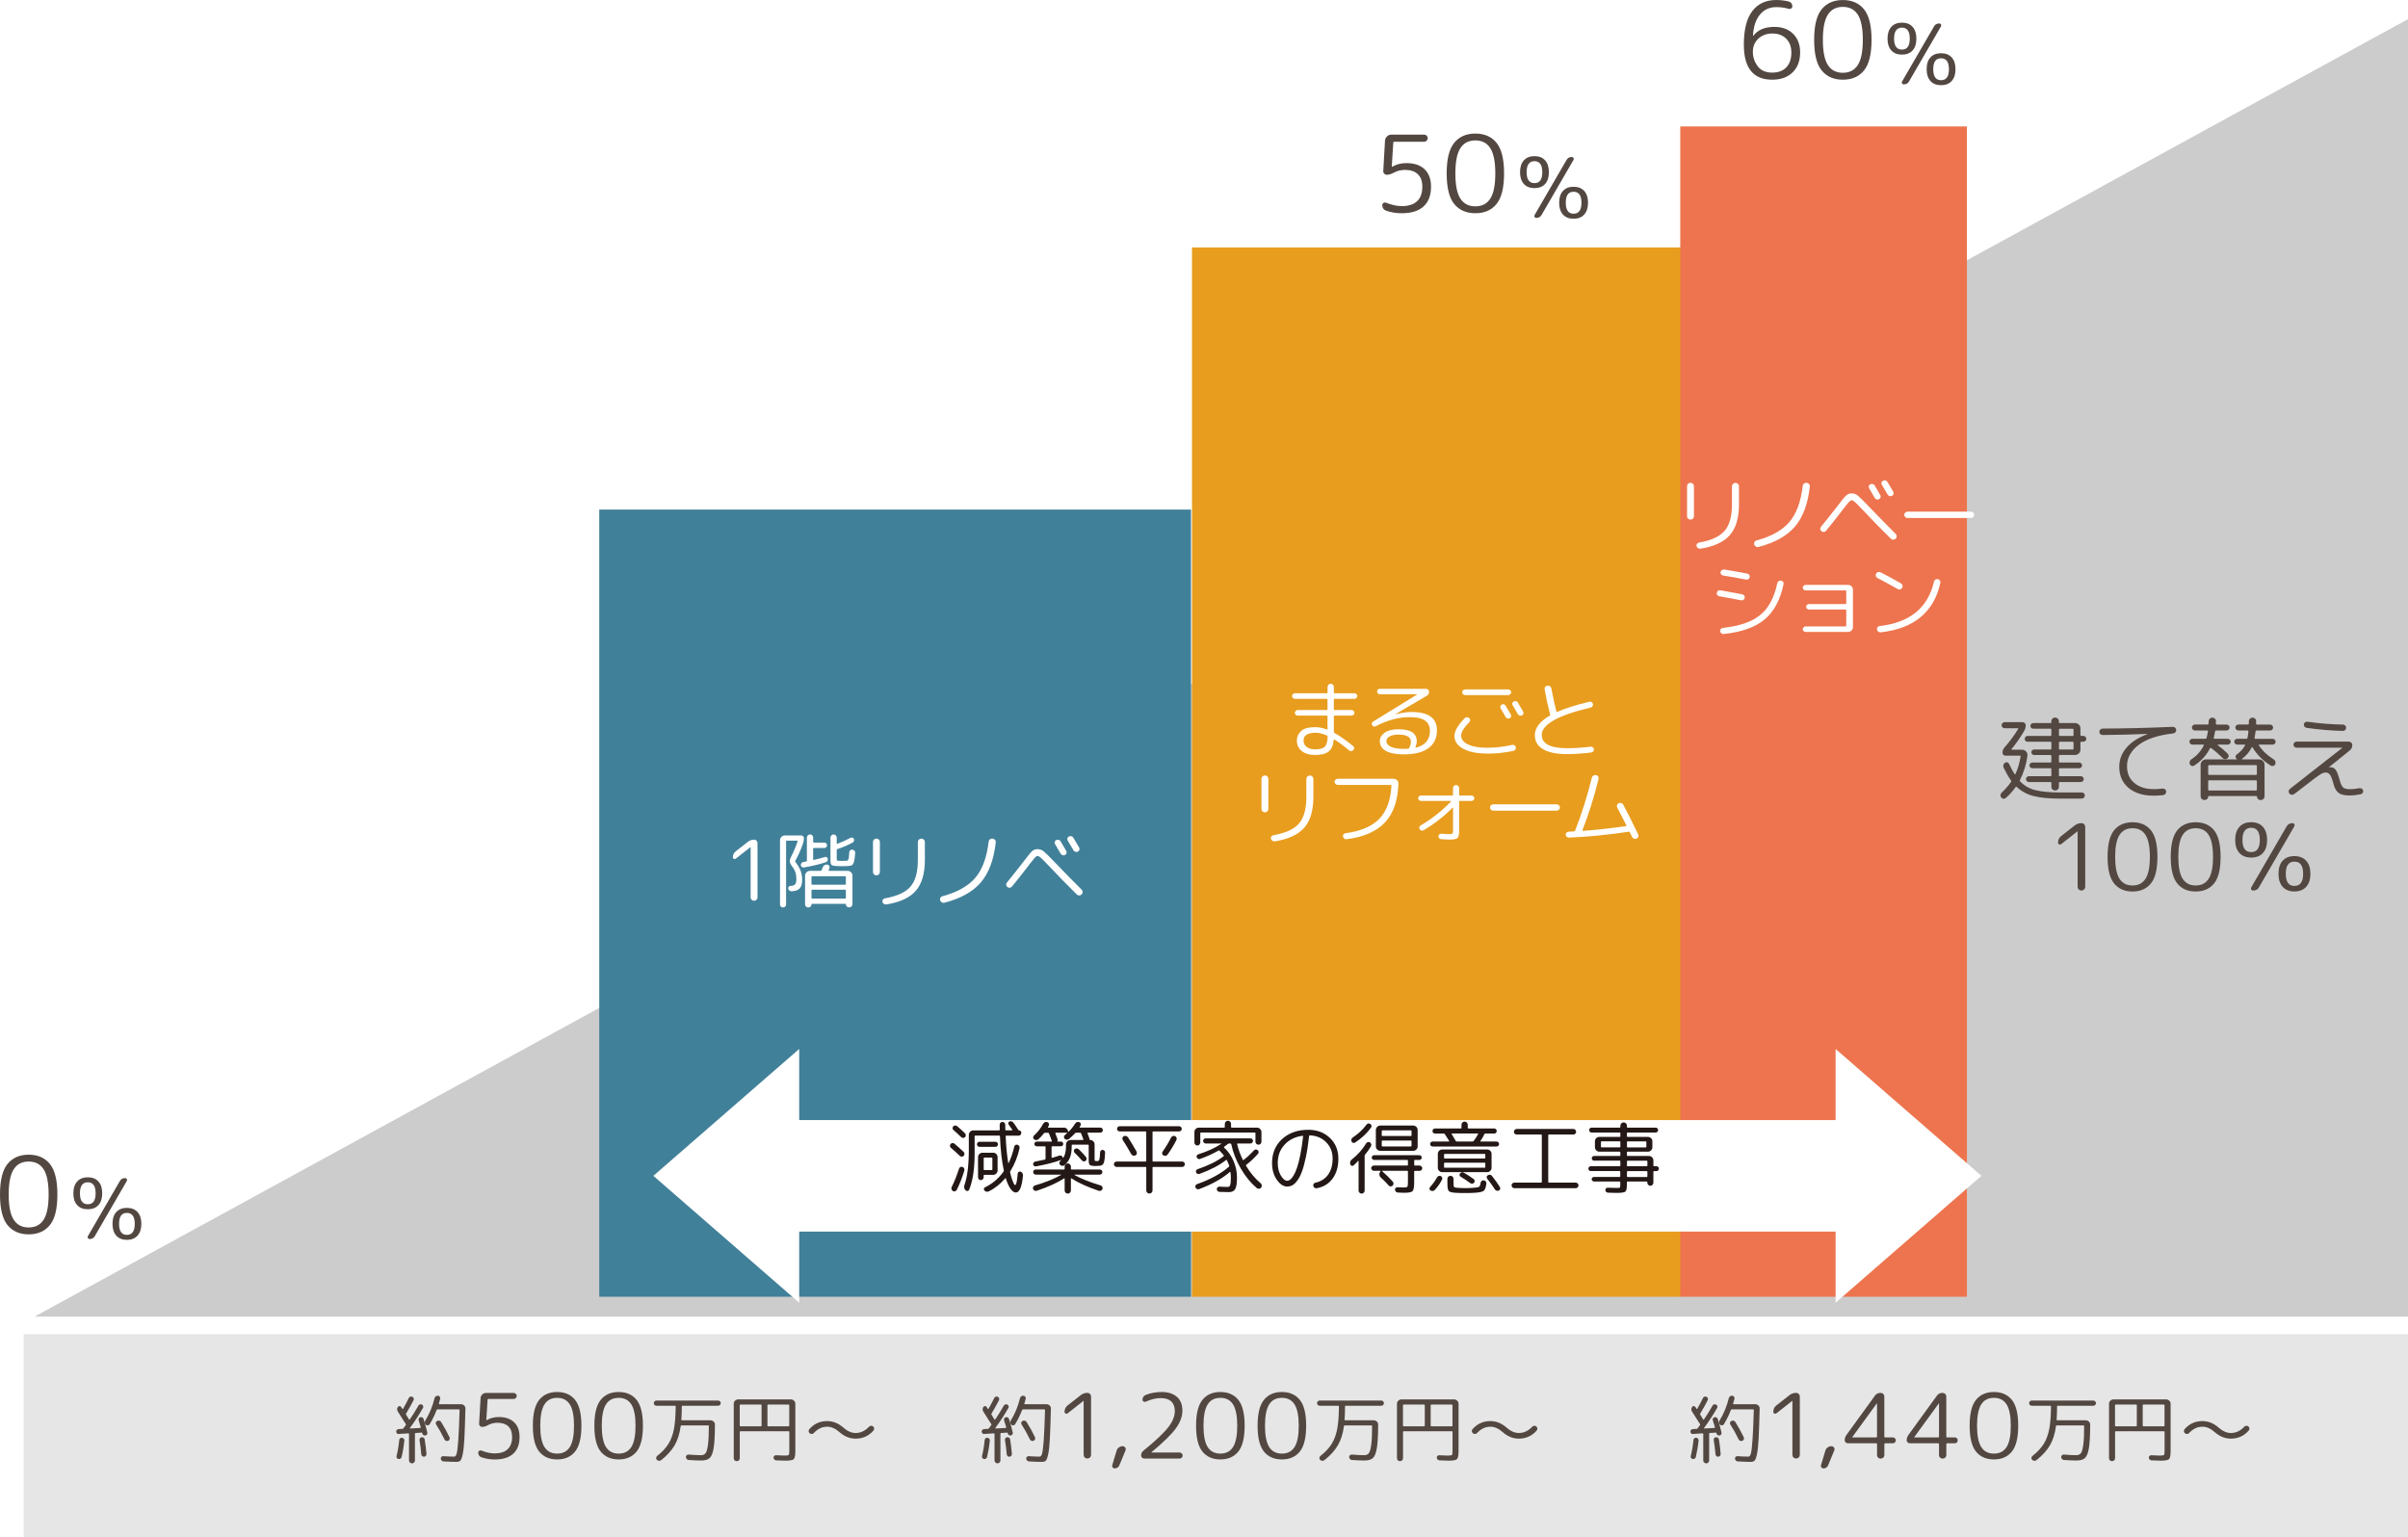 <?xml version="1.0" encoding="UTF-8"?><svg id="b" xmlns="http://www.w3.org/2000/svg" width="747.68" height="477.4" xmlns:xlink="http://www.w3.org/1999/xlink" viewBox="0 0 747.68 477.4"><defs><filter id="d" filterUnits="userSpaceOnUse"><feOffset dx="5.49" dy="6.58"/><feGaussianBlur result="e" stdDeviation="5.49"/><feFlood flood-color="#000" flood-opacity=".75"/><feComposite in2="e" operator="in"/><feComposite in="SourceGraphic"/></filter></defs><g id="c"><polygon points="747.68 5.94 747.68 408.9 10.7 408.9 747.68 5.94" fill="#ccc" stroke-width="0"/><path d="M622.76,247.81c-.22.19-.47.27-.75.23-.29-.04-.51-.17-.66-.4-.18-.25-.24-.52-.19-.8.05-.29.18-.54.4-.75,1.08-.98,2.04-2.07,2.88-3.3.08-.13.07-.28-.03-.43-.73-.99-1.48-2.3-2.27-3.93-.14-.27-.17-.55-.1-.85.07-.3.23-.53.49-.7.22-.15.45-.2.71-.14.25.06.44.21.56.46.67,1.4,1.25,2.48,1.74,3.24.08.11.16.1.24-.03.75-1.61,1.28-3.43,1.62-5.48.04-.17-.03-.26-.21-.26h-4.47c-.28,0-.5-.09-.68-.26s-.26-.39-.26-.66c0-.63.21-1.18.62-1.63,1.63-1.85,3.04-3.77,4.24-5.74.04-.04.04-.09.01-.14-.03-.06-.07-.09-.13-.09h-4.06c-.26,0-.48-.09-.68-.27-.2-.18-.29-.41-.29-.67s.1-.49.29-.67c.2-.18.42-.27.68-.27h5.53c.27,0,.51.1.71.29.2.19.29.41.29.66,0,.65-.17,1.25-.5,1.81-1.26,2.12-2.56,3.99-3.91,5.59-.1.13-.07.2.09.2h3.18c.45,0,.84.16,1.18.49s.5.71.5,1.15v.23c-.41,2.83-1.2,5.35-2.35,7.57-.06.17-.04.31.06.4,1.25,1.32,2.81,2.22,4.68,2.71,1.86.49,4.45.73,7.77.73h6.71c.25,0,.48.1.68.29.2.19.28.42.26.69-.02.27-.13.49-.32.67-.2.18-.43.27-.71.27h-6.62c-3.41,0-6.16-.27-8.24-.8s-3.83-1.48-5.27-2.84c-.14-.13-.24-.13-.29,0-.92,1.3-1.95,2.45-3.09,3.44ZM639.56,234.48c-.18,0-.27.09-.27.26v1.83c0,.15.09.23.27.23h6c.25,0,.47.09.65.26.18.17.27.38.27.63s-.09.46-.27.63c-.18.17-.39.26-.65.26h-6c-.18,0-.27.08-.27.23v1.98c0,.17.09.26.27.26h6.5c.25,0,.48.09.66.26.19.17.28.38.28.63s-.09.46-.28.65c-.19.18-.41.27-.66.27h-6.5c-.18,0-.27.09-.27.26v1.23c0,.33-.12.6-.35.82-.24.22-.51.33-.82.33s-.59-.11-.82-.33c-.24-.22-.35-.49-.35-.82v-1.23c0-.17-.08-.26-.24-.26h-6.71c-.26,0-.48-.09-.66-.27-.19-.18-.28-.4-.28-.65s.09-.46.28-.63c.19-.17.41-.26.66-.26h6.71c.16,0,.24-.09.24-.26v-1.98c0-.15-.08-.23-.24-.23h-5.65c-.25,0-.47-.09-.65-.26-.18-.17-.27-.38-.27-.63s.09-.46.27-.63c.18-.17.39-.26.65-.26h5.65c.16,0,.24-.08.24-.23v-1.83c0-.17-.08-.26-.24-.26h-5.09c-.25,0-.47-.08-.63-.24-.17-.16-.25-.37-.25-.62s.08-.45.25-.62c.17-.16.38-.24.63-.24h5.09c.16,0,.24-.08.24-.23v-1.92c0-.17-.08-.26-.24-.26h-7.12c-.28,0-.5-.08-.66-.24-.17-.16-.25-.38-.25-.65,0-.25.09-.46.26-.65s.39-.27.65-.27h7.12c.16,0,.24-.09.24-.26v-1.72c0-.17-.08-.26-.24-.26h-5.36c-.26,0-.47-.08-.65-.24-.18-.16-.26-.37-.26-.62s.09-.46.26-.63c.18-.17.39-.26.65-.26h5.38c.14,0,.21-.08.21-.23v-.34c0-.32.12-.6.35-.82s.51-.33.82-.33.59.11.82.33.35.49.35.82v.34c0,.15.08.23.24.23h4.77c.45,0,.84.16,1.18.47.33.32.5.69.5,1.13v2.15c0,.15.08.23.24.23h.65c.25,0,.48.09.66.27s.28.4.28.65-.09.46-.28.63-.41.26-.66.26h-.65c-.16,0-.24.08-.24.23v2.29c0,.44-.17.82-.5,1.13-.33.32-.73.47-1.18.47h-4.74ZM639.3,226.57v1.72c0,.17.09.26.27.26h4c.18,0,.26-.09.26-.26v-1.72c0-.17-.09-.26-.26-.26h-4c-.18,0-.27.09-.27.26ZM639.3,230.61v1.92c0,.15.09.23.27.23h4c.18,0,.26-.08.26-.23v-1.92c0-.17-.09-.26-.26-.26h-4c-.18,0-.27.09-.27.26Z" fill="#534741" stroke-width="0"/><path d="M652.84,228.26c-.28,0-.51-.1-.71-.3-.2-.2-.29-.43-.29-.7s.1-.5.31-.7.45-.3.72-.3c6.81-.02,14.07-.2,21.78-.54.27-.02.51.07.72.27s.32.44.34.7c.02.29-.07.53-.27.73s-.44.32-.74.36c-4.61.52-8.14,1.69-10.59,3.51-2.45,1.83-3.68,4.04-3.68,6.64,0,2.2.75,3.94,2.27,5.22s3.53,1.92,6.06,1.92c.82,0,1.7-.06,2.62-.17.29-.04.56.02.81.19.25.16.38.39.4.67.04.29-.04.54-.22.77-.19.23-.43.36-.72.4-.98.11-1.97.17-2.97.17-3.26,0-5.85-.81-7.77-2.42s-2.88-3.8-2.88-6.55c0-2.22.75-4.21,2.27-5.96,1.51-1.76,3.66-3.14,6.44-4.16.02,0,.03-.02.03-.06,0-.02-.02-.03-.06-.03-4.73.19-9.35.31-13.86.34Z" fill="#534741" stroke-width="0"/><path d="M680.75,231.24c-.25,0-.48-.09-.66-.27-.19-.18-.28-.4-.28-.65s.09-.46.28-.63.41-.26.66-.26h4.06c.18,0,.28-.09.32-.26.2-.71.34-1.4.44-2.06.04-.17-.04-.26-.24-.26h-3.83c-.26,0-.47-.09-.65-.27-.18-.18-.26-.4-.26-.65s.09-.46.26-.65c.18-.18.39-.27.65-.27h4c.18,0,.26-.09.26-.26,0-.08,0-.2.01-.37,0-.17.01-.31.01-.4.02-.31.14-.57.35-.79.21-.22.48-.33.79-.33s.58.11.81.32c.22.21.33.47.31.77,0,.36,0,.63-.03.8,0,.17.08.26.24.26h3.09c.25,0,.48.09.66.27.19.18.28.4.28.65s-.09.46-.28.65c-.19.18-.41.27-.66.27h-3.27c-.16,0-.25.09-.29.26-.16.9-.29,1.59-.41,2.06-.04.17.02.26.18.26h4.15c.25,0,.47.09.66.26s.28.38.28.63-.09.46-.28.65c-.19.18-.41.27-.66.27h-3.06s-.06.02-.07.06c0,.04,0,.08.04.11,1.16.86,2.2,1.75,3.12,2.67.2.21.28.46.26.75s-.15.52-.38.69c-.24.17-.5.24-.81.21-.3-.03-.56-.16-.78-.39-1.04-1.09-2.21-2.1-3.5-3.04-.14-.1-.25-.08-.32.06-1.08,2.18-2.72,3.98-4.91,5.39-.24.15-.49.19-.77.1s-.47-.26-.59-.53c-.12-.29-.13-.57-.03-.85.1-.28.27-.5.53-.67,1.71-1.13,2.99-2.58,3.85-4.36.08-.13.03-.2-.15-.2h-3.41ZM701.5,231.24c-.06,0-.1.02-.13.07-.03.05-.04.09-.01.13,1.1,1.7,2.64,3.16,4.62,4.39.25.15.43.37.52.66.09.29.07.56-.04.83-.12.27-.31.44-.57.53s-.53.06-.78-.07c-2.43-1.49-4.34-3.4-5.74-5.73-.04-.04-.08-.05-.12-.04-.04.01-.07.03-.09.07-.63,1.32-1.63,2.51-3,3.58l-.06.06s-.03.04-.03.07.02.04.06.04h5.33c.45,0,.84.16,1.18.49.33.33.5.71.5,1.15v9.84c0,.31-.11.57-.34.8s-.5.34-.84.34h-.09c-.31,0-.57-.1-.78-.32s-.31-.47-.31-.77c0-.1-.06-.14-.18-.14h-14.77c-.12,0-.18.05-.18.14,0,.31-.1.56-.31.77s-.47.32-.78.32h-.09c-.33,0-.61-.11-.84-.34s-.34-.5-.34-.8v-9.84c0-.44.17-.82.5-1.15.33-.32.73-.49,1.18-.49h9.59s.06-.01.06-.04-.02-.05-.06-.07-.08-.05-.12-.09c-.22-.17-.32-.39-.31-.66s.12-.48.34-.63c1.24-.92,2.11-1.87,2.62-2.87.08-.15.03-.23-.15-.23h-2.27c-.26,0-.48-.09-.66-.27-.19-.18-.28-.4-.28-.65s.09-.46.28-.63c.19-.17.41-.26.66-.26h2.88c.16,0,.25-.09.29-.26.16-.82.25-1.52.29-2.09,0-.15-.08-.23-.24-.23h-2.88c-.25,0-.48-.09-.66-.27-.19-.18-.28-.4-.28-.65s.09-.46.28-.65c.19-.18.41-.27.66-.27h3c.16,0,.24-.08.24-.23,0-.1,0-.23.01-.4,0-.17.01-.31.01-.4,0-.31.11-.57.34-.79.23-.22.5-.33.81-.33s.58.11.79.32c.21.21.32.47.32.77,0,.1,0,.23-.01.42,0,.18-.01.31-.01.39,0,.17.08.26.24.26h4.12c.25,0,.47.09.65.27.18.18.27.4.27.65s-.09.46-.27.65c-.18.18-.39.27-.65.27h-4.24c-.18,0-.27.08-.27.23-.06.57-.17,1.28-.32,2.12-.04.15.03.23.21.23h5.38c.25,0,.48.09.66.26s.28.38.28.63-.09.46-.28.65c-.19.18-.41.27-.66.27h-4.15ZM700.76,237.84c0-.15-.09-.23-.26-.23h-14.6c-.18,0-.26.08-.26.23v2.55c0,.17.09.26.26.26h14.6c.18,0,.26-.09.26-.26v-2.55ZM700.76,245.23v-2.67c0-.15-.09-.23-.26-.23h-14.6c-.18,0-.26.08-.26.23v2.67c0,.17.09.26.26.26h14.6c.18,0,.26-.09.26-.26Z" fill="#534741" stroke-width="0"/><path d="M712.29,246.61c-.22.17-.47.24-.75.2-.29-.04-.52-.16-.69-.37-.18-.23-.25-.49-.22-.77.03-.29.16-.52.4-.69l16.21-12.7v-.06s-.02-.03-.06-.03h-14.09c-.28,0-.51-.09-.69-.27-.19-.18-.28-.41-.28-.67s.09-.49.28-.67c.19-.18.42-.27.69-.27h16.21c.29,0,.55.11.77.32.21.21.32.46.32.75,0,.69-.28,1.26-.85,1.72l-6.41,5.16-.03.06h.06c.2-.04.34-.06.44-.06.67,0,1.2.26,1.6.77.4.52.81,1.54,1.22,3.07.35,1.3.73,2.12,1.13,2.47.4.34,1.14.52,2.22.52.69,0,1.63-.1,2.83-.32.27-.04.52.01.74.16.22.14.35.34.41.59s.01.49-.13.72c-.15.23-.36.37-.63.43-1.41.25-2.55.37-3.41.37-1.57,0-2.72-.27-3.44-.8-.73-.54-1.28-1.53-1.65-2.98-.33-1.3-.68-2.18-1.03-2.65-.35-.47-.79-.7-1.32-.7-.41,0-.81.1-1.21.3-.39.2-1.19.75-2.38,1.63-1.2.89-3.28,2.49-6.24,4.8ZM716.44,224.13c3.75.54,7.42.83,11.03.89.27,0,.51.1.71.29.2.19.29.42.29.69s-.09.5-.28.69-.42.29-.69.29c-3.45-.06-7.23-.37-11.33-.95-.25-.04-.47-.16-.63-.37-.17-.21-.23-.45-.19-.72.04-.27.17-.48.38-.63.22-.15.45-.21.71-.17Z" fill="#534741" stroke-width="0"/><path d="M640.01,262.14c-.2.15-.41.18-.65.07-.24-.1-.35-.28-.35-.53,0-.84.33-1.53,1-2.06l4.18-3.27c.61-.48,1.3-.72,2.09-.72.33,0,.61.11.84.34s.34.5.34.8v18.64c0,.31-.11.57-.34.8-.23.23-.51.34-.84.34s-.61-.11-.84-.34c-.23-.23-.34-.5-.34-.8v-17.21s-.01-.03-.03-.03l-.06.03-5,3.93Z" fill="#534741" stroke-width="0"/><path d="M667.85,274.36c-1.35,1.66-3.26,2.5-5.71,2.5s-4.36-.83-5.71-2.5-2.03-4.42-2.03-8.26.68-6.6,2.03-8.26c1.35-1.66,3.26-2.49,5.71-2.49s4.35.83,5.71,2.49c1.35,1.66,2.03,4.42,2.03,8.26s-.68,6.6-2.03,8.26ZM666.19,259.32c-.89-1.41-2.24-2.11-4.05-2.11s-3.15.7-4.05,2.11c-.89,1.41-1.34,3.67-1.34,6.78s.45,5.38,1.34,6.78c.89,1.4,2.24,2.11,4.05,2.11s3.15-.7,4.05-2.11c.89-1.41,1.34-3.67,1.34-6.78s-.45-5.38-1.34-6.78Z" fill="#534741" stroke-width="0"/><path d="M687.46,274.36c-1.35,1.66-3.26,2.5-5.71,2.5s-4.36-.83-5.71-2.5-2.03-4.42-2.03-8.26.68-6.6,2.03-8.26c1.35-1.66,3.26-2.49,5.71-2.49s4.35.83,5.71,2.49c1.35,1.66,2.03,4.42,2.03,8.26s-.68,6.6-2.03,8.26ZM685.8,259.32c-.89-1.41-2.24-2.11-4.05-2.11s-3.15.7-4.05,2.11c-.89,1.41-1.34,3.67-1.34,6.78s.45,5.38,1.34,6.78c.89,1.4,2.24,2.11,4.05,2.11s3.15-.7,4.05-2.11c.89-1.41,1.34-3.67,1.34-6.78s-.45-5.38-1.34-6.78Z" fill="#534741" stroke-width="0"/><path d="M702.64,264.89c-.86.96-2.08,1.43-3.65,1.43s-2.79-.48-3.66-1.43c-.87-.96-1.31-2.3-1.31-4.04s.44-3.09,1.31-4.06,2.09-1.45,3.66-1.45,2.79.48,3.65,1.45,1.29,2.32,1.29,4.06-.43,3.09-1.29,4.04ZM698.99,257.07c-1.81,0-2.71,1.26-2.71,3.79s.9,3.76,2.71,3.76,2.68-1.25,2.68-3.76-.89-3.79-2.68-3.79ZM711.79,255.63c.27,0,.48.11.6.33.13.22.12.44-.01.67l-10.98,18.93c-.37.67-.97,1-1.79,1-.28,0-.48-.11-.6-.33-.13-.22-.12-.44.01-.67l10.98-18.93c.37-.67.97-1,1.79-1ZM708.76,267.3c.86-.96,2.08-1.43,3.65-1.43s2.79.48,3.66,1.43c.87.96,1.31,2.3,1.31,4.04s-.44,3.09-1.31,4.06-2.09,1.45-3.66,1.45-2.79-.48-3.65-1.45c-.86-.97-1.29-2.32-1.29-4.06s.43-3.09,1.29-4.04ZM712.41,275.13c1.8,0,2.71-1.26,2.71-3.79s-.9-3.76-2.71-3.76-2.68,1.25-2.68,3.76.89,3.79,2.68,3.79Z" fill="#534741" stroke-width="0"/><path d="M550.26,24.75c-5.87,0-8.8-3.63-8.8-10.89,0-4.64.87-8.11,2.62-10.41,1.75-2.3,4.24-3.45,7.47-3.45,1.26,0,2.55.15,3.86.46.34.09.61.27.81.54.2.28.3.59.3.94,0,.29-.12.51-.36.68s-.49.2-.76.12c-1.17-.35-2.46-.53-3.86-.53-2.08,0-3.77.76-5.06,2.29s-2.03,3.73-2.18,6.62c0,.02.01.03.03.03.04,0,.07-.01.07-.03,1.38-1.85,3.56-2.77,6.54-2.77,2.44,0,4.38.72,5.83,2.16,1.44,1.44,2.17,3.36,2.17,5.76,0,2.64-.78,4.71-2.35,6.22-1.57,1.51-3.67,2.26-6.32,2.26ZM550.36,10.4c-1.78,0-3.25.53-4.39,1.6-1.14,1.07-1.71,2.43-1.71,4.08s.5,3.14,1.49,4.47c.99,1.33,2.49,2,4.5,2,1.87,0,3.34-.54,4.39-1.62,1.05-1.08,1.57-2.63,1.57-4.65,0-1.78-.54-3.21-1.61-4.27-1.07-1.07-2.49-1.6-4.25-1.6Z" fill="#534741" stroke-width="0"/><path d="M578.77,21.88c-1.56,1.91-3.75,2.87-6.57,2.87s-5.01-.96-6.57-2.87c-1.56-1.91-2.34-5.08-2.34-9.5s.78-7.59,2.34-9.5c1.56-1.91,3.75-2.87,6.57-2.87s5.01.96,6.57,2.87c1.56,1.91,2.34,5.08,2.34,9.5s-.78,7.59-2.34,9.5ZM576.86,4.57c-1.03-1.62-2.58-2.43-4.66-2.43s-3.63.81-4.66,2.43-1.54,4.22-1.54,7.8.51,6.19,1.54,7.8c1.03,1.62,2.58,2.43,4.66,2.43s3.63-.81,4.66-2.43c1.03-1.62,1.54-4.22,1.54-7.8s-.51-6.19-1.54-7.8Z" fill="#534741" stroke-width="0"/><path d="M593.86,15.66c-.78.86-1.88,1.3-3.3,1.3s-2.52-.43-3.31-1.3c-.79-.86-1.18-2.08-1.18-3.65s.39-2.79,1.18-3.67c.79-.87,1.89-1.31,3.31-1.31s2.52.44,3.3,1.31c.78.87,1.17,2.1,1.17,3.67s-.39,2.79-1.17,3.65ZM590.56,8.58c-1.63,0-2.45,1.14-2.45,3.42s.82,3.4,2.45,3.4,2.42-1.13,2.42-3.4-.81-3.42-2.42-3.42ZM602.13,7.28c.25,0,.43.1.55.3.11.2.11.4-.01.61l-9.92,17.1c-.34.6-.88.91-1.62.91-.25,0-.43-.1-.54-.3-.12-.2-.11-.4.01-.61l9.92-17.1c.34-.6.88-.91,1.62-.91ZM599.39,17.83c.78-.86,1.88-1.3,3.3-1.3s2.52.43,3.31,1.3c.79.86,1.18,2.08,1.18,3.65s-.39,2.79-1.18,3.67c-.79.87-1.89,1.31-3.31,1.31s-2.52-.44-3.3-1.31-1.17-2.09-1.17-3.67.39-2.79,1.17-3.65ZM602.69,24.91c1.63,0,2.45-1.14,2.45-3.42s-.82-3.39-2.45-3.39-2.42,1.13-2.42,3.39.81,3.42,2.42,3.42Z" fill="#534741" stroke-width="0"/><path d="M430.39,65.43c-.79-.29-1.19-.86-1.19-1.72,0-.29.12-.51.37-.68.25-.16.51-.19.78-.08,1.81.7,3.43,1.06,4.88,1.06,2.1,0,3.69-.51,4.78-1.53,1.08-1.02,1.62-2.52,1.62-4.5,0-1.69-.46-2.99-1.39-3.88-.93-.89-2.26-1.34-4-1.34-1.24,0-2.39.29-3.45.86-.81.44-1.54.66-2.17.66-.32,0-.59-.12-.81-.35-.23-.23-.33-.5-.31-.81l.54-9.44c.04-.53.26-.97.64-1.34.38-.36.85-.54,1.39-.54h10.09c.32,0,.59.11.81.33.23.22.34.47.34.76s-.11.54-.34.78-.5.35-.81.35h-9.25c-.2,0-.3.09-.3.26l-.47,7.49s.01.03.03.03h.07c1.31-.77,2.8-1.15,4.47-1.15,2.42,0,4.29.64,5.62,1.91s2,3.08,2,5.41c0,2.68-.77,4.73-2.32,6.14-1.55,1.41-3.81,2.11-6.79,2.11-1.69,0-3.31-.26-4.84-.79Z" fill="#534741" stroke-width="0"/><path d="M464.67,63.35c-1.56,1.91-3.75,2.87-6.57,2.87s-5.01-.96-6.57-2.87c-1.56-1.91-2.34-5.08-2.34-9.5s.78-7.59,2.34-9.5c1.56-1.91,3.75-2.87,6.57-2.87s5.01.96,6.57,2.87c1.56,1.91,2.34,5.08,2.34,9.5s-.78,7.59-2.34,9.5ZM462.75,46.04c-1.03-1.62-2.58-2.43-4.66-2.43s-3.63.81-4.66,2.43c-1.03,1.62-1.54,4.22-1.54,7.81s.51,6.19,1.54,7.8,2.58,2.43,4.66,2.43,3.63-.81,4.66-2.43,1.54-4.22,1.54-7.8-.51-6.19-1.54-7.81Z" fill="#534741" stroke-width="0"/><path d="M479.76,57.12c-.78.86-1.88,1.3-3.3,1.3s-2.52-.43-3.31-1.3c-.79-.86-1.18-2.08-1.18-3.65s.39-2.79,1.18-3.67c.79-.87,1.89-1.31,3.31-1.31s2.52.44,3.3,1.31c.78.87,1.17,2.1,1.17,3.67s-.39,2.79-1.17,3.65ZM476.46,50.05c-1.63,0-2.45,1.14-2.45,3.42s.82,3.4,2.45,3.4,2.42-1.13,2.42-3.4-.81-3.42-2.42-3.42ZM488.03,48.75c.25,0,.43.1.55.3.11.2.11.4-.01.61l-9.92,17.1c-.34.6-.88.91-1.62.91-.25,0-.43-.1-.54-.3-.12-.2-.11-.4.01-.61l9.92-17.1c.34-.6.88-.91,1.62-.91ZM485.29,59.3c.78-.86,1.88-1.3,3.3-1.3s2.52.43,3.31,1.3c.79.86,1.18,2.08,1.18,3.65s-.39,2.79-1.18,3.67c-.79.87-1.89,1.31-3.31,1.31s-2.52-.44-3.3-1.31c-.78-.87-1.17-2.09-1.17-3.67s.39-2.79,1.17-3.65ZM488.59,66.37c1.63,0,2.45-1.14,2.45-3.42s-.82-3.4-2.45-3.4-2.42,1.13-2.42,3.4.81,3.42,2.42,3.42Z" fill="#534741" stroke-width="0"/><path d="M15.48,380.46c-1.56,1.91-3.75,2.87-6.57,2.87s-5.01-.96-6.57-2.87c-1.56-1.91-2.34-5.08-2.34-9.5s.78-7.59,2.34-9.5c1.56-1.91,3.75-2.87,6.57-2.87s5.01.96,6.57,2.87c1.56,1.91,2.34,5.08,2.34,9.5s-.78,7.59-2.34,9.5ZM13.56,363.15c-1.03-1.62-2.58-2.43-4.66-2.43s-3.63.81-4.66,2.43c-1.03,1.62-1.54,4.22-1.54,7.81s.51,6.19,1.54,7.8c1.03,1.62,2.58,2.43,4.66,2.43s3.63-.81,4.66-2.43c1.03-1.62,1.54-4.22,1.54-7.8s-.51-6.19-1.54-7.81Z" fill="#534741" stroke-width="0"/><path d="M30.57,374.24c-.78.86-1.88,1.3-3.3,1.3s-2.52-.43-3.31-1.3c-.79-.86-1.18-2.08-1.18-3.65s.39-2.79,1.18-3.67c.79-.87,1.89-1.31,3.31-1.31s2.52.44,3.3,1.31c.78.87,1.17,2.1,1.17,3.67s-.39,2.79-1.17,3.65ZM27.27,367.16c-1.63,0-2.45,1.14-2.45,3.42s.81,3.4,2.45,3.4,2.42-1.13,2.42-3.4-.81-3.42-2.42-3.42ZM38.84,365.86c.25,0,.43.1.54.3s.11.4-.01.61l-9.92,17.1c-.34.6-.88.91-1.62.91-.25,0-.43-.1-.54-.3-.12-.2-.11-.4.01-.61l9.92-17.1c.34-.6.88-.91,1.62-.91ZM36.1,376.41c.78-.86,1.88-1.3,3.3-1.3s2.52.43,3.31,1.3c.79.86,1.18,2.08,1.18,3.65s-.4,2.79-1.18,3.67c-.79.87-1.89,1.31-3.31,1.31s-2.52-.44-3.3-1.31c-.78-.87-1.17-2.09-1.17-3.67s.39-2.79,1.17-3.65ZM39.39,383.49c1.63,0,2.45-1.14,2.45-3.42s-.82-3.4-2.45-3.4-2.42,1.13-2.42,3.4.81,3.42,2.42,3.42Z" fill="#534741" stroke-width="0"/><rect x="7.36" y="414.32" width="740.32" height="63.08" fill="#e6e6e6" stroke-width="0"/><path d="M123.81,445.34c-.21.02-.39-.05-.54-.19-.15-.14-.24-.32-.25-.54-.02-.2.05-.38.19-.54.14-.15.33-.24.55-.26l1.17-.07c.13,0,.23-.05.31-.14.18-.22.42-.56.74-1.02.1-.12.1-.23.02-.33-.8-1.3-1.62-2.59-2.46-3.86-.32-.5-.31-.99.02-1.47.13-.17.29-.26.5-.26s.37.09.48.26c.03.06.1.16.19.29s.16.23.19.29c.08.11.15.12.22.02.65-1.12,1.24-2.23,1.77-3.33.1-.22.25-.36.45-.44.21-.08.42-.07.65.02.21.09.35.24.43.44.08.2.07.4-.02.61-.75,1.46-1.53,2.85-2.34,4.19-.06.12-.06.23.02.33.13.2.29.47.49.8.2.33.34.56.42.69.02.03.05.05.1.05s.09-.02.12-.05c.86-1.24,1.76-2.68,2.7-4.33.11-.19.27-.31.48-.37.21-.06.41-.04.6.07.19.11.32.26.39.45.07.19.05.38-.06.57-1.21,2.13-2.56,4.21-4.06,6.24-.08.11-.05.16.1.16l3.1-.16s.09-.02.13-.07c.04-.05.05-.09.04-.14-.05-.17-.27-.9-.67-2.19-.06-.2-.04-.4.06-.58.1-.19.26-.3.47-.35.21-.06.41-.04.6.06s.33.26.41.48c.46,1.44.85,2.85,1.17,4.24.05.2,0,.39-.12.57-.13.18-.29.28-.5.31-.21.03-.4,0-.59-.12s-.3-.26-.35-.47c-.02-.02-.02-.04-.02-.08v-.08c-.03-.09-.1-.14-.19-.14l-1.89.12c-.13,0-.19.07-.19.21v8.31c0,.25-.09.46-.26.64-.18.18-.39.27-.65.27s-.47-.09-.66-.27c-.18-.18-.27-.39-.27-.64v-8.22c0-.12-.06-.19-.19-.19l-2.99.19ZM123.96,447.18c.03-.22.13-.39.3-.52.17-.13.35-.19.56-.17.22.03.41.13.55.29.14.16.21.35.19.57-.18,1.75-.46,3.46-.86,5.12-.05.22-.17.39-.36.51-.19.12-.4.16-.62.12-.21-.03-.37-.14-.49-.31-.12-.18-.16-.38-.11-.59.38-1.5.66-3.17.84-5ZM130.93,446.34c.21-.03.41.02.6.14.19.12.3.29.33.51.24,1.4.42,2.9.55,4.52.02.22-.05.42-.19.59-.14.18-.33.28-.55.29-.21.02-.4-.05-.57-.19-.18-.14-.27-.32-.29-.54-.13-1.57-.31-3.05-.55-4.45-.03-.2.02-.39.14-.57.13-.18.3-.28.53-.31ZM137.74,453.86c-.24-.02-.44-.11-.61-.28-.17-.17-.26-.37-.27-.61-.02-.22.06-.4.21-.55s.35-.21.57-.2c1.31.09,2.44.14,3.39.14.32,0,.57-.3.75-.91.18-.61.35-1.97.51-4.11.16-2.13.29-5.29.41-9.46,0-.12-.07-.19-.22-.19h-6.62c-.14,0-.24.06-.29.19-.62,1.63-1.35,3.1-2.17,4.42-.11.2-.29.32-.53.35s-.45-.03-.62-.19c-.19-.15-.3-.36-.33-.62-.03-.26.02-.48.14-.69,1.29-2.09,2.25-4.41,2.87-6.96.06-.23.2-.42.41-.57s.43-.21.67-.17c.24.02.43.12.56.33s.17.41.11.63c-.1.42-.23.92-.41,1.49-.03.12.02.19.14.19h6.76c.37,0,.68.14.96.41.27.27.4.59.38.94-.1,3.91-.2,6.95-.31,9.12-.11,2.17-.28,3.82-.51,4.95-.23,1.12-.48,1.82-.74,2.08-.26.26-.65.4-1.16.4-1.21,0-2.56-.05-4.06-.14ZM139.15,447.44c-.22.09-.45.1-.67.01s-.38-.24-.48-.45c-.86-1.77-1.72-3.31-2.58-4.63-.13-.19-.16-.39-.1-.6s.2-.38.41-.49c.22-.11.45-.14.68-.08.23.05.41.18.54.38.99,1.57,1.86,3.16,2.63,4.77.1.2.1.41.01.63-.09.22-.24.37-.44.47Z" fill="#534741" stroke-width="0"/><path d="M149.49,452.56c-.67-.24-1-.73-1-1.45,0-.24.1-.43.31-.57.21-.14.43-.16.66-.07,1.53.6,2.9.89,4.13.89,1.78,0,3.12-.43,4.04-1.3.92-.87,1.38-2.14,1.38-3.81,0-1.43-.39-2.53-1.17-3.28-.78-.75-1.91-1.13-3.38-1.13-1.05,0-2.03.24-2.92.73-.69.37-1.3.56-1.83.56-.27,0-.5-.1-.69-.29-.19-.2-.28-.42-.26-.68l.46-7.99c.04-.45.22-.82.54-1.13.32-.31.72-.46,1.18-.46h8.54c.27,0,.5.09.69.28.19.19.29.4.29.64s-.1.46-.29.66-.42.29-.69.29h-7.82c-.17,0-.26.07-.26.22l-.4,6.34s0,.03.03.03h.06c1.11-.65,2.37-.98,3.78-.98,2.04,0,3.63.54,4.76,1.62,1.13,1.08,1.69,2.61,1.69,4.58,0,2.27-.65,4-1.96,5.19-1.31,1.19-3.22,1.79-5.75,1.79-1.43,0-2.8-.22-4.1-.67Z" fill="#534741" stroke-width="0"/><path d="M178.55,450.8c-1.32,1.62-3.17,2.43-5.56,2.43s-4.24-.81-5.56-2.43c-1.32-1.62-1.98-4.3-1.98-8.04s.66-6.42,1.98-8.04c1.32-1.62,3.17-2.43,5.56-2.43s4.24.81,5.56,2.43c1.32,1.62,1.98,4.3,1.98,8.04s-.66,6.42-1.98,8.04ZM176.93,436.15c-.87-1.37-2.18-2.05-3.94-2.05s-3.07.68-3.94,2.05c-.87,1.37-1.3,3.57-1.3,6.61s.43,5.24,1.3,6.61c.87,1.37,2.18,2.05,3.94,2.05s3.07-.68,3.94-2.05,1.3-3.57,1.3-6.61-.43-5.24-1.3-6.61Z" fill="#534741" stroke-width="0"/><path d="M197.65,450.8c-1.32,1.62-3.17,2.43-5.56,2.43s-4.24-.81-5.56-2.43c-1.32-1.62-1.98-4.3-1.98-8.04s.66-6.42,1.98-8.04c1.32-1.62,3.17-2.43,5.56-2.43s4.24.81,5.56,2.43c1.32,1.62,1.98,4.3,1.98,8.04s-.66,6.42-1.98,8.04ZM196.03,436.15c-.87-1.37-2.18-2.05-3.94-2.05s-3.07.68-3.94,2.05c-.87,1.37-1.3,3.57-1.3,6.61s.43,5.24,1.3,6.61c.87,1.37,2.18,2.05,3.94,2.05s3.07-.68,3.94-2.05,1.3-3.57,1.3-6.61-.43-5.24-1.3-6.61Z" fill="#534741" stroke-width="0"/><path d="M203.84,436.56c-.22,0-.42-.08-.59-.24-.17-.16-.25-.35-.25-.57s.08-.41.25-.57c.17-.16.36-.24.59-.24h19.11c.22,0,.42.08.59.24.17.16.25.35.25.57s-.08.41-.25.57c-.17.16-.36.24-.59.24h-11.06c-.13,0-.19.07-.19.21,0,1.51-.05,2.88-.14,4.12,0,.12.06.19.19.19h8.86c.37,0,.68.13.96.38.27.26.41.56.41.92,0,3.29-.13,5.72-.39,7.29-.26,1.57-.67,2.61-1.23,3.12-.56.51-1.43.77-2.6.77-1.07,0-2.37-.05-3.92-.16-.24-.02-.44-.11-.6-.29s-.25-.38-.26-.62c-.02-.22.06-.4.24-.56.18-.15.37-.22.6-.21,1.66.12,2.91.19,3.77.19.64,0,1.12-.18,1.44-.55.33-.36.59-1.21.78-2.54.19-1.33.29-3.32.29-5.97,0-.12-.06-.19-.19-.19h-8.31c-.13,0-.21.06-.24.19-.33,2.41-.96,4.4-1.89,5.99-.92,1.59-2.31,3.12-4.16,4.6-.21.15-.44.22-.7.21-.26-.02-.48-.12-.66-.3-.16-.17-.23-.37-.22-.61.02-.23.12-.43.31-.58,1.53-1.21,2.69-2.46,3.5-3.75.8-1.29,1.38-2.83,1.72-4.62.34-1.79.52-4.13.54-7.02,0-.14-.07-.21-.21-.21h-5.73Z" fill="#534741" stroke-width="0"/><path d="M229.43,453.5c-.18.18-.4.27-.67.27s-.49-.09-.67-.27c-.18-.18-.26-.39-.26-.64v-16.94c0-.36.13-.67.41-.93.27-.26.59-.4.96-.4h16.38c.37,0,.68.13.96.4.27.26.41.57.41.93v14.73c0,1.33-.16,2.16-.49,2.48-.33.32-1.16.48-2.5.48-.61,0-1.58-.03-2.94-.09-.22-.02-.41-.1-.57-.26-.16-.16-.25-.34-.26-.56-.02-.22.06-.4.21-.56.16-.15.35-.22.57-.21.37.02.76.03,1.18.05.42.02.74.03.97.04s.4.01.53.01c.7,0,1.11-.06,1.24-.19.13-.12.19-.52.19-1.19v-5.96c0-.14-.07-.21-.21-.21h-14.95c-.14,0-.22.07-.22.21v8.17c0,.25-.09.46-.26.64ZM229.69,436.38v6.35c0,.14.07.21.22.21h6.35c.14,0,.21-.07.21-.21v-6.35c0-.12-.07-.19-.21-.19h-6.35c-.14,0-.22.06-.22.19ZM238.29,436.38v6.35c0,.14.07.21.21.21h6.35c.14,0,.21-.07.21-.21v-6.35c0-.12-.07-.19-.21-.19h-6.35c-.14,0-.21.06-.21.19Z" fill="#534741" stroke-width="0"/><path d="M252.72,445.01c-.18.19-.39.29-.63.31-.25.02-.47-.04-.66-.2-.21-.16-.32-.36-.35-.62-.02-.26.05-.48.23-.69,1.46-1.66,3.3-2.49,5.52-2.49,1.82,0,3.49.67,5.02,2.02,1.26,1.12,2.53,1.68,3.82,1.68,1.56,0,2.93-.64,4.11-1.91.18-.19.39-.29.63-.33s.47.03.66.19c.21.16.32.36.35.62.02.26-.05.49-.23.69-1.46,1.66-3.3,2.49-5.52,2.49-1.81,0-3.49-.67-5.02-2.02-1.26-1.12-2.53-1.68-3.82-1.68-1.54,0-2.91.64-4.11,1.93Z" fill="#534741" stroke-width="0"/><path d="M305.6,445.34c-.21.02-.39-.05-.54-.19s-.23-.32-.25-.54c-.02-.2.05-.38.19-.54.14-.15.33-.24.55-.26l1.17-.07c.13,0,.23-.05.31-.14.17-.22.42-.56.74-1.02.1-.12.1-.23.02-.33-.8-1.3-1.62-2.59-2.46-3.86-.32-.5-.31-.99.02-1.47.13-.17.29-.26.5-.26s.37.09.48.26c.03.06.1.16.19.29.09.13.16.23.19.29.08.11.15.12.21.02.65-1.12,1.24-2.23,1.77-3.33.1-.22.25-.36.45-.44s.42-.07.64.02c.21.09.35.24.43.44.08.2.07.4-.02.61-.75,1.46-1.53,2.85-2.34,4.19-.06.12-.06.23.02.33.13.2.29.47.49.8.2.33.34.56.42.69.02.03.05.05.1.05s.09-.02.12-.05c.86-1.24,1.76-2.68,2.7-4.33.11-.19.27-.31.48-.37.21-.06.41-.04.6.07.19.11.32.26.39.45.07.19.05.38-.06.57-1.21,2.13-2.56,4.21-4.06,6.24-.08.11-.05.16.1.16l3.11-.16s.09-.02.13-.07.05-.09.04-.14c-.05-.17-.27-.9-.67-2.19-.06-.2-.04-.4.06-.58.1-.19.26-.3.47-.35.21-.06.41-.04.6.06.19.1.33.26.41.48.46,1.44.85,2.85,1.17,4.24.05.2,0,.39-.12.57-.13.18-.29.28-.5.31-.21.03-.4,0-.58-.12-.18-.11-.3-.26-.35-.47-.02-.02-.02-.04-.02-.08v-.08c-.03-.09-.09-.14-.19-.14l-1.89.12c-.13,0-.19.07-.19.21v8.31c0,.25-.09.46-.26.64-.18.18-.39.27-.64.27s-.47-.09-.66-.27c-.18-.18-.27-.39-.27-.64v-8.22c0-.12-.06-.19-.19-.19l-2.99.19ZM305.74,447.18c.03-.22.13-.39.3-.52s.35-.19.56-.17c.22.03.41.13.55.29.14.16.21.35.19.57-.17,1.75-.46,3.46-.86,5.12-.05.22-.17.39-.36.51-.19.12-.4.16-.62.12-.21-.03-.37-.14-.49-.31-.12-.18-.16-.38-.11-.59.38-1.5.66-3.17.84-5ZM312.71,446.34c.21-.03.41.02.6.14.19.12.3.29.33.51.24,1.4.42,2.9.55,4.52.02.22-.05.42-.19.59s-.33.28-.55.29c-.21.02-.4-.05-.57-.19-.17-.14-.27-.32-.29-.54-.13-1.57-.31-3.05-.55-4.45-.03-.2.02-.39.14-.57.13-.18.3-.28.53-.31ZM319.52,453.86c-.24-.02-.44-.11-.61-.28-.17-.17-.26-.37-.27-.61-.02-.22.06-.4.21-.55s.35-.21.57-.2c1.31.09,2.44.14,3.39.14.32,0,.57-.3.75-.91.18-.61.35-1.97.51-4.11.16-2.13.29-5.29.41-9.46,0-.12-.07-.19-.21-.19h-6.62c-.14,0-.24.06-.29.19-.62,1.63-1.35,3.1-2.17,4.42-.11.2-.29.32-.53.35-.24.03-.45-.03-.62-.19-.19-.15-.3-.36-.33-.62-.03-.26.02-.48.14-.69,1.29-2.09,2.25-4.41,2.87-6.96.06-.23.2-.42.41-.57s.43-.21.67-.17c.24.02.43.12.56.33.13.2.17.41.11.63-.1.42-.23.92-.41,1.49-.03.12.02.19.14.19h6.76c.37,0,.68.14.96.41.27.27.4.59.38.94-.1,3.91-.2,6.95-.31,9.12-.11,2.17-.28,3.82-.51,4.95s-.48,1.82-.74,2.08c-.26.26-.65.4-1.16.4-1.21,0-2.56-.05-4.06-.14ZM320.93,447.43c-.22.09-.45.1-.67.01s-.38-.24-.48-.45c-.86-1.77-1.72-3.31-2.58-4.63-.13-.19-.16-.39-.09-.6.06-.22.2-.38.41-.49.22-.11.45-.14.68-.08.23.05.41.18.54.38.99,1.57,1.86,3.16,2.63,4.77.1.2.1.41.01.63-.09.22-.23.37-.44.47Z" fill="#534741" stroke-width="0"/><path d="M331.51,438.9c-.19.15-.4.17-.63.07-.23-.1-.34-.27-.34-.52,0-.82.32-1.49.97-2.01l4.07-3.18c.59-.47,1.27-.7,2.04-.7.32,0,.6.11.82.33.22.22.33.48.33.78v18.16c0,.3-.11.56-.33.78-.22.22-.49.33-.82.33s-.6-.11-.82-.33c-.22-.22-.33-.48-.33-.78v-16.76s0-.03-.03-.03l-.06.03-4.87,3.83Z" fill="#534741" stroke-width="0"/><path d="M346.09,456.02c-.25,0-.45-.1-.62-.31-.16-.21-.21-.43-.13-.67l1.38-4.58c.11-.39.35-.71.7-.96.35-.25.74-.38,1.16-.38.34,0,.61.14.8.42.19.28.22.58.09.89l-1.92,4.64c-.12.3-.31.53-.57.7-.27.17-.56.25-.89.25Z" fill="#534741" stroke-width="0"/><path d="M365.44,433.8c1.13,1.01,1.69,2.43,1.69,4.26s-.68,3.67-2.04,5.54c-1.36,1.87-3.89,4.34-7.6,7.42-.02,0-.03,0-.03.03,0,.02,0,.03.03.03h8.77c.25,0,.47.09.66.28.19.19.29.41.29.67,0,.24-.09.46-.27.64-.18.19-.41.28-.67.28h-10.98c-.27,0-.5-.09-.69-.28-.19-.19-.29-.4-.29-.64,0-.63.25-1.15.75-1.54,3.76-3.07,6.32-5.49,7.68-7.25,1.36-1.76,2.04-3.43,2.04-5.01,0-1.32-.37-2.33-1.12-3.02-.75-.69-1.83-1.03-3.27-1.03s-3,.37-4.64,1.12c-.23.09-.45.08-.67-.04-.22-.12-.33-.3-.33-.54,0-.74.34-1.26,1.03-1.54,1.55-.6,3.18-.89,4.9-.89,2.04,0,3.63.51,4.76,1.52Z" fill="#534741" stroke-width="0"/><path d="M384.48,450.8c-1.32,1.62-3.17,2.43-5.56,2.43s-4.24-.81-5.56-2.43c-1.32-1.62-1.98-4.3-1.98-8.04s.66-6.42,1.98-8.04c1.32-1.62,3.17-2.43,5.56-2.43s4.24.81,5.56,2.43c1.32,1.62,1.98,4.3,1.98,8.04s-.66,6.42-1.98,8.04ZM382.86,436.15c-.87-1.37-2.18-2.05-3.94-2.05s-3.07.68-3.94,2.05c-.87,1.37-1.3,3.57-1.3,6.61s.43,5.24,1.3,6.61c.87,1.37,2.18,2.05,3.94,2.05s3.07-.68,3.94-2.05,1.3-3.57,1.3-6.61-.44-5.24-1.3-6.61Z" fill="#534741" stroke-width="0"/><path d="M403.58,450.8c-1.32,1.62-3.17,2.43-5.56,2.43s-4.24-.81-5.56-2.43c-1.32-1.62-1.98-4.3-1.98-8.04s.66-6.42,1.98-8.04c1.32-1.62,3.17-2.43,5.56-2.43s4.24.81,5.56,2.43c1.32,1.62,1.98,4.3,1.98,8.04s-.66,6.42-1.98,8.04ZM401.96,436.15c-.87-1.37-2.18-2.05-3.94-2.05s-3.07.68-3.94,2.05c-.87,1.37-1.3,3.57-1.3,6.61s.43,5.24,1.3,6.61c.87,1.37,2.18,2.05,3.94,2.05s3.07-.68,3.94-2.05,1.3-3.57,1.3-6.61-.44-5.24-1.3-6.61Z" fill="#534741" stroke-width="0"/><path d="M409.77,436.56c-.22,0-.42-.08-.58-.24-.17-.16-.25-.35-.25-.57s.08-.41.25-.57c.17-.16.36-.24.58-.24h19.11c.22,0,.42.08.58.24s.25.35.25.57-.08.41-.25.57c-.17.16-.36.24-.58.24h-11.06c-.13,0-.19.07-.19.21,0,1.51-.05,2.88-.14,4.12,0,.12.06.19.19.19h8.86c.37,0,.68.13.96.38.27.26.41.56.41.92,0,3.29-.13,5.72-.39,7.29-.26,1.57-.67,2.61-1.23,3.12-.56.51-1.43.77-2.6.77-1.07,0-2.37-.05-3.92-.16-.24-.02-.44-.11-.6-.29s-.25-.38-.26-.62c-.02-.22.06-.4.24-.56.17-.15.37-.22.6-.21,1.66.12,2.91.19,3.77.19.64,0,1.12-.18,1.45-.55.33-.36.58-1.21.78-2.54s.29-3.32.29-5.97c0-.12-.06-.19-.19-.19h-8.31c-.13,0-.21.06-.24.19-.33,2.41-.96,4.4-1.89,5.99-.92,1.59-2.31,3.12-4.16,4.6-.21.15-.44.22-.71.21-.26-.02-.48-.12-.66-.3-.16-.17-.23-.37-.21-.61.02-.23.12-.43.31-.58,1.53-1.21,2.69-2.46,3.5-3.75.8-1.29,1.38-2.83,1.72-4.62.34-1.79.52-4.13.54-7.02,0-.14-.07-.21-.21-.21h-5.73Z" fill="#534741" stroke-width="0"/><path d="M435.36,453.5c-.18.18-.4.27-.67.27s-.49-.09-.67-.27c-.18-.18-.26-.39-.26-.64v-16.94c0-.36.13-.67.41-.93.27-.26.59-.4.96-.4h16.38c.37,0,.68.13.96.4.27.26.41.57.41.93v14.73c0,1.33-.16,2.16-.49,2.48-.33.32-1.16.48-2.5.48-.61,0-1.58-.03-2.94-.09-.22-.02-.41-.1-.57-.26-.16-.16-.25-.34-.26-.56-.02-.22.06-.4.21-.56.16-.15.35-.22.57-.21.37.02.76.03,1.18.05.42.02.74.03.97.04s.4.01.53.01c.7,0,1.11-.06,1.24-.19.13-.12.19-.52.19-1.19v-5.96c0-.14-.07-.21-.21-.21h-14.95c-.14,0-.21.07-.21.21v8.17c0,.25-.09.46-.26.64ZM435.62,436.38v6.35c0,.14.07.21.21.21h6.35c.14,0,.21-.07.21-.21v-6.35c0-.12-.07-.19-.21-.19h-6.35c-.14,0-.21.06-.21.19ZM444.22,436.38v6.35c0,.14.07.21.21.21h6.35c.14,0,.21-.07.21-.21v-6.35c0-.12-.07-.19-.21-.19h-6.35c-.14,0-.21.06-.21.19Z" fill="#534741" stroke-width="0"/><path d="M458.65,445.01c-.18.19-.39.29-.63.31-.25.02-.47-.04-.66-.2-.21-.16-.32-.36-.35-.62-.02-.26.05-.48.23-.69,1.46-1.66,3.3-2.49,5.52-2.49,1.82,0,3.49.67,5.02,2.02,1.26,1.12,2.53,1.68,3.82,1.68,1.56,0,2.93-.64,4.11-1.91.18-.19.39-.29.63-.33s.47.03.66.19c.21.16.32.36.35.62.02.26-.05.49-.23.69-1.46,1.66-3.3,2.49-5.52,2.49-1.81,0-3.49-.67-5.02-2.02-1.26-1.12-2.53-1.68-3.82-1.68-1.54,0-2.91.64-4.11,1.93Z" fill="#534741" stroke-width="0"/><path d="M525.66,445.34c-.21.02-.39-.05-.54-.19s-.23-.32-.25-.54c-.02-.2.05-.38.19-.54.14-.15.33-.24.55-.26l1.17-.07c.13,0,.23-.05.31-.14.17-.22.42-.56.74-1.02.1-.12.1-.23.02-.33-.8-1.3-1.62-2.59-2.46-3.86-.32-.5-.31-.99.02-1.47.13-.17.29-.26.5-.26s.37.09.48.26c.03.06.1.16.19.29.09.13.16.23.19.29.08.11.15.12.21.02.65-1.12,1.24-2.23,1.77-3.33.1-.22.25-.36.45-.44s.42-.07.64.02c.21.09.35.24.43.44.08.2.07.4-.02.61-.75,1.46-1.53,2.85-2.34,4.19-.06.12-.06.23.02.33.13.2.29.47.49.8.2.33.34.56.42.69.02.03.05.05.1.05s.09-.02.12-.05c.86-1.24,1.76-2.68,2.7-4.33.11-.19.27-.31.48-.37.21-.06.41-.04.6.07.19.11.32.26.39.45.07.19.05.38-.06.57-1.21,2.13-2.56,4.21-4.06,6.24-.08.11-.05.16.1.16l3.11-.16s.09-.02.13-.07.05-.09.04-.14c-.05-.17-.27-.9-.67-2.19-.06-.2-.04-.4.06-.58.1-.19.26-.3.47-.35.21-.06.41-.04.6.06.19.1.33.26.41.48.46,1.44.85,2.85,1.17,4.24.05.2,0,.39-.12.57-.13.18-.29.28-.5.31-.21.03-.4,0-.58-.12-.18-.11-.3-.26-.35-.47-.02-.02-.02-.04-.02-.08v-.08c-.03-.09-.09-.14-.19-.14l-1.89.12c-.13,0-.19.07-.19.21v8.31c0,.25-.09.46-.26.64-.18.18-.39.27-.64.27s-.47-.09-.66-.27c-.18-.18-.27-.39-.27-.64v-8.22c0-.12-.06-.19-.19-.19l-2.99.19ZM525.81,447.18c.03-.22.13-.39.3-.52s.35-.19.56-.17c.22.03.41.13.55.29.14.16.21.35.19.57-.17,1.75-.46,3.46-.86,5.12-.05.22-.17.39-.36.51-.19.12-.4.16-.62.12-.21-.03-.37-.14-.49-.31-.12-.18-.16-.38-.11-.59.38-1.5.66-3.17.84-5ZM532.78,446.34c.21-.03.41.02.6.14.19.12.3.29.33.51.24,1.4.42,2.9.55,4.52.02.22-.05.42-.19.59s-.33.28-.55.29c-.21.02-.4-.05-.57-.19-.17-.14-.27-.32-.29-.54-.13-1.57-.31-3.05-.55-4.45-.03-.2.02-.39.14-.57.13-.18.3-.28.53-.31ZM539.59,453.86c-.24-.02-.44-.11-.61-.28-.17-.17-.26-.37-.27-.61-.02-.22.06-.4.21-.55s.35-.21.57-.2c1.31.09,2.44.14,3.39.14.32,0,.57-.3.75-.91.18-.61.35-1.97.51-4.11.16-2.13.29-5.29.41-9.46,0-.12-.07-.19-.21-.19h-6.62c-.14,0-.24.06-.29.19-.62,1.63-1.35,3.1-2.17,4.42-.11.2-.29.32-.53.35-.24.03-.45-.03-.62-.19-.19-.15-.3-.36-.33-.62-.03-.26.02-.48.14-.69,1.29-2.09,2.25-4.41,2.87-6.96.06-.23.2-.42.41-.57s.43-.21.67-.17c.24.02.43.12.56.33.13.2.17.41.11.63-.1.42-.23.92-.41,1.49-.03.12.02.19.14.19h6.76c.37,0,.68.14.96.41.27.27.4.59.38.94-.1,3.91-.2,6.95-.31,9.12-.11,2.17-.28,3.82-.51,4.95s-.48,1.82-.74,2.08c-.26.26-.65.4-1.16.4-1.21,0-2.56-.05-4.06-.14ZM541,447.44c-.22.09-.45.1-.67.01s-.38-.24-.48-.45c-.86-1.77-1.72-3.31-2.58-4.63-.13-.19-.16-.39-.09-.6.06-.22.2-.38.41-.49.22-.11.45-.14.68-.08.23.05.41.18.54.38.99,1.57,1.86,3.16,2.63,4.77.1.2.1.41.01.63-.09.22-.23.37-.44.47Z" fill="#534741" stroke-width="0"/><path d="M551.58,438.9c-.19.15-.4.17-.63.07-.23-.1-.34-.27-.34-.52,0-.82.32-1.49.97-2.01l4.07-3.18c.59-.47,1.27-.7,2.04-.7.32,0,.6.11.82.33.22.22.33.48.33.78v18.16c0,.3-.11.56-.33.78-.22.22-.49.33-.82.33s-.6-.11-.82-.33c-.22-.22-.33-.48-.33-.78v-16.76s0-.03-.03-.03l-.06.03-4.87,3.83Z" fill="#534741" stroke-width="0"/><path d="M566.16,456.02c-.25,0-.45-.1-.62-.31-.16-.21-.21-.43-.13-.67l1.38-4.58c.11-.39.35-.71.7-.96.35-.25.74-.38,1.16-.38.34,0,.61.14.8.42.19.28.22.58.09.89l-1.92,4.64c-.12.3-.31.53-.57.7-.27.17-.56.25-.89.25Z" fill="#534741" stroke-width="0"/><path d="M573.72,448.2c-.27,0-.49-.09-.67-.28s-.27-.4-.27-.64c0-.6.18-1.15.54-1.65l8.83-12.18c.42-.6,1.01-.89,1.78-.89.33,0,.6.11.82.32.22.21.33.47.33.77v12.49c0,.17.08.25.23.25h2.41c.27,0,.49.09.66.27.17.18.26.39.26.63,0,.26-.09.48-.27.66-.18.18-.4.27-.64.27h-2.41c-.15,0-.23.08-.23.25v3.41c0,.3-.11.55-.33.77-.22.21-.49.32-.82.32-.31,0-.57-.1-.79-.31-.22-.2-.33-.47-.33-.78v-3.41c0-.17-.09-.25-.26-.25h-8.83ZM575.12,446.3v.06s0,.03.03.03h7.4c.17,0,.26-.08.26-.25v-10.28s0-.03-.03-.03c-.04,0-.06,0-.06.03l-7.6,10.45Z" fill="#534741" stroke-width="0"/><path d="M592.96,448.2c-.27,0-.49-.09-.67-.28s-.27-.4-.27-.64c0-.6.18-1.15.54-1.65l8.83-12.18c.42-.6,1.01-.89,1.78-.89.33,0,.6.11.82.32.22.21.33.47.33.77v12.49c0,.17.08.25.23.25h2.41c.27,0,.49.09.66.27.17.18.26.39.26.63,0,.26-.09.48-.27.66-.18.18-.4.27-.64.27h-2.41c-.15,0-.23.08-.23.25v3.41c0,.3-.11.55-.33.77-.22.21-.49.32-.82.32-.31,0-.57-.1-.79-.31-.22-.2-.33-.47-.33-.78v-3.41c0-.17-.09-.25-.26-.25h-8.83ZM594.37,446.3v.06s0,.03.03.03h7.4c.17,0,.26-.08.26-.25v-10.28s0-.03-.03-.03c-.04,0-.06,0-.06.03l-7.6,10.45Z" fill="#534741" stroke-width="0"/><path d="M624.67,450.8c-1.32,1.62-3.17,2.43-5.56,2.43s-4.24-.81-5.56-2.43c-1.32-1.62-1.98-4.3-1.98-8.04s.66-6.42,1.98-8.04c1.32-1.62,3.17-2.43,5.56-2.43s4.24.81,5.56,2.43c1.32,1.62,1.98,4.3,1.98,8.04s-.66,6.42-1.98,8.04ZM623.05,436.15c-.87-1.37-2.18-2.05-3.94-2.05s-3.07.68-3.94,2.05c-.87,1.37-1.3,3.57-1.3,6.61s.43,5.24,1.3,6.61c.87,1.37,2.18,2.05,3.94,2.05s3.07-.68,3.94-2.05,1.3-3.57,1.3-6.61-.44-5.24-1.3-6.61Z" fill="#534741" stroke-width="0"/><path d="M630.86,436.56c-.22,0-.42-.08-.58-.24-.17-.16-.25-.35-.25-.57s.08-.41.25-.57c.17-.16.36-.24.58-.24h19.11c.22,0,.42.08.58.24s.25.35.25.57-.08.41-.25.57c-.17.16-.36.24-.58.24h-11.06c-.13,0-.19.07-.19.21,0,1.51-.05,2.88-.14,4.12,0,.12.06.19.19.19h8.86c.37,0,.68.13.96.38.27.26.41.56.41.92,0,3.29-.13,5.72-.39,7.29-.26,1.57-.67,2.61-1.23,3.12-.56.51-1.43.77-2.6.77-1.07,0-2.37-.05-3.92-.16-.24-.02-.44-.11-.6-.29s-.25-.38-.26-.62c-.02-.22.06-.4.24-.56.17-.15.37-.22.6-.21,1.66.12,2.91.19,3.77.19.64,0,1.12-.18,1.45-.55.33-.36.58-1.21.78-2.54s.29-3.32.29-5.97c0-.12-.06-.19-.19-.19h-8.31c-.13,0-.21.06-.24.19-.33,2.41-.96,4.4-1.89,5.99-.92,1.59-2.31,3.12-4.16,4.6-.21.15-.44.22-.71.21-.26-.02-.48-.12-.66-.3-.16-.17-.23-.37-.21-.61.02-.23.12-.43.31-.58,1.53-1.21,2.69-2.46,3.5-3.75.8-1.29,1.38-2.83,1.72-4.62.34-1.79.52-4.13.54-7.02,0-.14-.07-.21-.21-.21h-5.73Z" fill="#534741" stroke-width="0"/><path d="M656.45,453.5c-.18.18-.4.27-.67.27s-.49-.09-.67-.27c-.18-.18-.26-.39-.26-.64v-16.94c0-.36.13-.67.41-.93.27-.26.59-.4.96-.4h16.38c.37,0,.68.13.96.4.27.26.41.57.41.93v14.73c0,1.33-.16,2.16-.49,2.48-.33.32-1.16.48-2.5.48-.61,0-1.58-.03-2.94-.09-.22-.02-.41-.1-.57-.26-.16-.16-.25-.34-.26-.56-.02-.22.06-.4.21-.56.16-.15.35-.22.57-.21.37.02.76.03,1.18.05.42.02.74.03.97.04s.4.01.53.01c.7,0,1.11-.06,1.24-.19.13-.12.19-.52.19-1.19v-5.96c0-.14-.07-.21-.21-.21h-14.95c-.14,0-.21.07-.21.21v8.17c0,.25-.09.46-.26.64ZM656.71,436.38v6.35c0,.14.07.21.21.21h6.35c.14,0,.21-.07.21-.21v-6.35c0-.12-.07-.19-.21-.19h-6.35c-.14,0-.21.06-.21.19ZM665.31,436.38v6.35c0,.14.07.21.21.21h6.35c.14,0,.21-.07.21-.21v-6.35c0-.12-.07-.19-.21-.19h-6.35c-.14,0-.21.06-.21.19Z" fill="#534741" stroke-width="0"/><path d="M679.74,445.01c-.18.19-.39.29-.63.31-.25.02-.47-.04-.66-.2-.21-.16-.32-.36-.35-.62-.02-.26.05-.48.23-.69,1.46-1.66,3.3-2.49,5.52-2.49,1.82,0,3.49.67,5.02,2.02,1.26,1.12,2.53,1.68,3.82,1.68,1.56,0,2.93-.64,4.11-1.91.18-.19.39-.29.63-.33s.47.03.66.19c.21.16.32.36.35.62.02.26-.05.49-.23.69-1.46,1.66-3.3,2.49-5.52,2.49-1.81,0-3.49-.67-5.02-2.02-1.26-1.12-2.53-1.68-3.82-1.68-1.54,0-2.91.64-4.11,1.93Z" fill="#534741" stroke-width="0"/><rect x="186.07" y="158.25" width="183.73" height="244.46" fill="#418099" stroke-width="0"/><rect x="370.11" y="76.85" width="151.83" height="325.86" fill="#e89d1e" stroke-width="0"/><rect x="521.72" y="39.27" width="89.01" height="363.44" fill="#ed744e" stroke-width="0"/><path d="M228.46,266.66c-.18.14-.37.16-.59.06s-.32-.26-.32-.48c0-.76.3-1.39.91-1.87l3.79-2.96c.55-.43,1.18-.65,1.89-.65.3,0,.56.1.76.31s.31.45.31.73v16.9c0,.28-.1.52-.31.73s-.46.31-.76.31-.56-.1-.76-.31-.31-.45-.31-.73v-15.6s0-.03-.03-.03l-.05.03-4.54,3.56Z" fill="#fff" stroke-width="0"/><path d="M243.81,281.54c-.19.18-.41.27-.68.27s-.49-.09-.67-.27c-.18-.18-.27-.4-.27-.66v-19.94c0-.4.15-.75.44-1.04.29-.29.64-.44,1.05-.44h5.1c.23,0,.43.08.59.23.16.16.24.35.24.57,0,.54-.08,1.06-.24,1.56-.64,1.92-1.45,3.76-2.43,5.51-.05.12-.04.24.05.36.76.99,1.3,1.91,1.61,2.76.31.85.47,1.8.47,2.86,0,1.2-.26,2.07-.79,2.61-.53.55-1.37.84-2.52.87-.25,0-.47-.08-.67-.23-.2-.16-.31-.36-.35-.6-.04-.21.01-.4.15-.57.13-.17.31-.26.52-.26.69-.02,1.18-.18,1.45-.49.28-.31.41-.88.41-1.72,0-.78-.11-1.48-.33-2.11-.22-.62-.63-1.32-1.21-2.08-.59-.76-.66-1.57-.21-2.42.89-1.72,1.6-3.41,2.13-5.07.04-.12-.02-.18-.16-.18h-3.17c-.16,0-.24.07-.24.21v19.6c0,.26-.09.48-.28.66ZM248.95,269.22c-.18-.15-.28-.33-.29-.56-.02-.23.04-.43.19-.62.14-.19.34-.3.59-.34.11-.02.25-.04.43-.08s.32-.06.43-.08c.16-.03.24-.12.24-.26v-7.18c0-.26.1-.48.29-.68.2-.19.43-.29.69-.29s.49.1.68.29c.19.19.28.42.28.68v1.33c0,.16.08.23.24.23h3.23c.25,0,.45.08.61.25.16.17.24.36.24.58,0,.24-.08.45-.25.61-.17.17-.37.25-.6.25h-3.23c-.16,0-.24.07-.24.21v3.33c0,.14.07.19.21.16,1.42-.33,2.57-.63,3.44-.91.21-.07.41-.04.59.08.18.12.28.29.32.49.05.56-.19.92-.72,1.09-2.26.71-4.51,1.24-6.75,1.59-.23.04-.44-.02-.61-.17ZM251.69,281.54c-.19.18-.42.27-.71.27s-.52-.09-.72-.27c-.2-.18-.29-.41-.29-.69v-8.92c0-.4.15-.75.45-1.04.3-.29.66-.44,1.07-.44h3.28c.16,0,.27-.07.32-.21l.4-.94c.11-.28.29-.49.55-.64.26-.15.53-.2.81-.17.27.04.47.17.61.4.14.23.17.47.08.72l-.24.62c-.07.14-.03.21.13.21h5.74c.41,0,.76.15,1.07.44.3.29.45.64.45,1.04v8.89c0,.28-.1.51-.31.7-.21.19-.45.29-.73.29s-.53-.1-.72-.29c-.2-.19-.29-.42-.29-.7,0-.09-.04-.13-.13-.13h-10.38c-.11,0-.16.05-.16.16,0,.28-.09.51-.28.69ZM251.97,272.32v2.21c0,.14.08.21.24.21h10.22c.14,0,.21-.07.21-.21v-2.21c0-.14-.07-.21-.21-.21h-10.22c-.16,0-.24.07-.24.21ZM251.97,276.53v2.31c0,.16.08.23.24.23h10.22c.14,0,.21-.08.21-.23v-2.31c0-.16-.07-.23-.21-.23h-10.22c-.16,0-.24.08-.24.23ZM264.66,263.85c.27.04.48.14.65.33s.24.4.23.66c-.09,1.28-.21,2.19-.36,2.73-.15.54-.35.89-.6,1.07-.25.17-.69.28-1.33.31-.75.04-1.34.05-1.79.05-.48,0-1.08-.02-1.79-.05-.78-.05-1.28-.17-1.49-.36-.21-.19-.32-.63-.32-1.33v-7.15c0-.26.1-.48.29-.68.2-.19.43-.29.69-.29s.49.1.68.29c.19.19.28.42.28.68v1.77c0,.14.07.19.21.16,1.25-.45,2.6-1.07,4.06-1.85.2-.1.4-.12.61-.05s.36.2.45.39c.09.21.1.42.03.64-.07.22-.21.38-.4.48-1.51.81-3.09,1.49-4.72,2.03-.16.07-.24.17-.24.31v2.55c0,.36.03.58.08.64.05.06.25.11.59.14.21.02.57.03,1.07.03s.84,0,1.07-.03c.25-.02.42-.04.51-.06.09-.03.18-.13.27-.33.09-.19.15-.45.19-.77.04-.32.07-.83.11-1.52.02-.24.12-.44.32-.6.2-.16.42-.22.67-.18Z" fill="#fff" stroke-width="0"/><path d="M272.88,271.56c-.21.2-.46.3-.75.3s-.53-.1-.75-.3c-.21-.2-.32-.45-.32-.74v-9.36c0-.29.11-.54.32-.74.21-.2.46-.3.75-.3s.53.1.75.3c.21.2.32.45.32.74v9.36c0,.29-.11.54-.32.74ZM275.22,280.88c-.29.03-.54-.02-.77-.16-.23-.14-.38-.35-.45-.62-.07-.26-.03-.5.13-.72.16-.22.37-.35.64-.4,3.77-.66,6.42-1.88,7.94-3.65,1.52-1.78,2.28-4.51,2.28-8.2v-5.64c0-.29.11-.55.32-.75.21-.21.47-.31.77-.31s.56.1.77.31c.21.21.32.46.32.75v5.59c0,4.21-.94,7.4-2.81,9.55-1.88,2.16-4.92,3.57-9.14,4.25Z" fill="#fff" stroke-width="0"/><path d="M293.32,280.33c-.3.09-.59.06-.85-.09-.27-.15-.45-.36-.56-.64-.09-.28-.07-.54.07-.78.13-.24.34-.41.63-.49,4.61-1.23,8.01-3.14,10.22-5.73,2.21-2.59,3.58-6.33,4.14-11.22.04-.29.17-.54.41-.73s.51-.27.81-.23c.3.04.55.17.75.4.2.23.28.5.24.79-.6,5.37-2.14,9.5-4.6,12.39-2.46,2.89-6.21,5-11.25,6.33Z" fill="#fff" stroke-width="0"/><path d="M313.56,275.69c-.28.03-.53-.05-.76-.22-.23-.17-.36-.39-.39-.66s.05-.51.23-.72c.75-.9,1.73-2.13,2.95-3.68,1.22-1.55,1.84-2.35,1.88-2.4,1.46-1.94,2.43-3.15,2.92-3.61.49-.47,1.06-.7,1.72-.7.71,0,1.34.21,1.88.62.54.42,1.65,1.5,3.32,3.25,3.18,3.33,6.03,6.23,8.54,8.71.21.21.32.46.32.74s-.11.53-.32.74c-.2.21-.44.32-.75.32-.3,0-.55-.09-.75-.3-3.01-2.96-5.86-5.88-8.56-8.76-1.25-1.32-2.09-2.18-2.55-2.59-.45-.41-.83-.61-1.13-.61-.21,0-.5.21-.87.62-.37.42-.92,1.11-1.67,2.08-.14.19-.25.34-.32.44-2.01,2.62-3.68,4.73-5.02,6.34-.18.23-.4.35-.68.38ZM327.5,261.42c.07-.23.22-.41.45-.53s.48-.15.75-.08c.27.07.47.22.61.44.91,1.51,1.49,2.51,1.76,3.02.12.23.15.46.08.7s-.23.42-.48.55c-.23.12-.48.14-.75.06s-.46-.23-.59-.46c-.43-.76-1.01-1.77-1.76-3.02-.12-.23-.15-.46-.08-.69ZM331.9,259.77c.25-.12.51-.15.77-.08.27.07.47.23.61.47.64,1.04,1.24,2.05,1.79,3.04.12.24.15.49.08.73-.07.24-.23.42-.48.55-.23.12-.48.14-.75.06-.27-.08-.46-.23-.59-.45-.53-.94-1.14-1.95-1.81-3.04-.14-.23-.17-.46-.09-.71.08-.25.24-.44.47-.56Z" fill="#fff" stroke-width="0"/><polygon points="609.73 358.58 564.46 319.18 564.46 341.27 453.05 341.27 453.05 341.27 242.66 341.27 242.66 319.18 197.38 358.58 242.66 397.98 242.66 375.9 447.49 375.9 447.49 375.9 564.46 375.9 564.46 397.98 609.73 358.58" fill="#fff" filter="url(#d)" stroke-width="0"/><path d="M298.03,358.97c-.78-.76-1.7-1.6-2.77-2.51-.18-.15-.28-.34-.3-.57-.02-.23.04-.44.21-.62.16-.18.36-.28.58-.29.23-.02.43.05.61.19,1.2,1.02,2.14,1.87,2.82,2.53.18.18.27.39.28.62,0,.24-.07.44-.23.62-.16.16-.36.25-.6.26s-.43-.07-.6-.23ZM297.06,369.53c-.11.21-.29.35-.52.43-.24.07-.46.04-.67-.08-.21-.13-.35-.32-.43-.56-.07-.24-.05-.47.06-.68.84-1.7,1.61-3.62,2.29-5.74.08-.23.23-.39.44-.49s.42-.11.63-.02c.23.08.4.24.51.46.11.23.13.45.05.68-.68,2.24-1.47,4.24-2.36,6.01ZM298.47,353.16c-.89-.86-1.7-1.61-2.43-2.24-.18-.15-.27-.33-.28-.55,0-.22.07-.41.23-.57s.36-.25.58-.27c.23-.02.43.05.61.19.88.75,1.69,1.49,2.46,2.24.16.16.24.36.24.58s-.08.43-.24.61c-.16.16-.36.24-.58.24s-.42-.08-.58-.24ZM316.86,363.84c.24.08.44.23.58.45.15.22.21.46.2.72-.33,3.55-1.07,5.33-2.24,5.33-.52,0-1.05-.36-1.59-1.09-.54-.73-1.04-1.82-1.5-3.28-.03-.13-.1-.15-.19-.05-1.51,1.78-3.21,3.14-5.11,4.06-.52.24-.97.15-1.36-.29-.15-.16-.2-.34-.15-.54.05-.19.17-.34.37-.44,2.29-1.1,4.2-2.73,5.74-4.87.08-.1.11-.22.07-.37-.63-2.92-1.03-6.45-1.19-10.58,0-.15-.07-.22-.22-.22h-7.45c-.13,0-.2.07-.2.19v5.4c0,4.72-.57,8.46-1.7,11.22-.1.23-.27.36-.51.39-.24.03-.45-.04-.61-.22-.45-.49-.56-1.05-.32-1.7.89-2.48,1.34-6.11,1.34-10.9v-4.62c0-.37.14-.7.41-.97.28-.28.6-.41.97-.41h8c.15,0,.22-.07.22-.22,0-.18,0-.44-.01-.78,0-.34-.01-.59-.01-.75,0-.24.08-.45.24-.62.16-.17.37-.26.61-.26s.45.08.62.24c.17.16.26.36.26.61,0,.18,0,.45.01.8,0,.36.01.62.01.78,0,.13.07.19.22.19h1.85s.08-.02.11-.06c.02-.04.02-.08-.01-.11-.34-.54-.72-1.09-1.14-1.65-.11-.16-.15-.34-.1-.52.05-.19.16-.32.34-.4.21-.1.43-.12.66-.06s.41.17.54.35c.49.65,1.02,1.44,1.61,2.36.06.06.12.1.17.1.19,0,.36.06.5.19.14.13.21.29.21.49v.12c0,.21-.08.4-.24.57s-.36.26-.58.26h-3.84c-.13,0-.19.07-.19.19.13,3.13.4,5.9.8,8.3,0,.03.02.05.05.06.03,0,.06,0,.07-.04.73-1.51,1.31-3.21,1.75-5.11.05-.23.17-.4.38-.51.2-.11.41-.14.62-.07.24.08.43.23.55.44.12.21.15.44.08.68-.58,2.61-1.54,4.99-2.87,7.13-.07.08-.08.2-.05.36.19.84.4,1.57.62,2.19.22.62.41,1.06.56,1.33s.28.4.38.4c.34,0,.61-1.19.8-3.58.02-.23.11-.4.29-.52s.37-.15.58-.08ZM309.07,354.57c.23,0,.42.08.57.23.15.15.23.35.23.57,0,.21-.08.39-.23.55s-.34.23-.57.23h-4.94c-.21,0-.39-.07-.55-.22-.16-.15-.23-.33-.23-.56s.08-.42.23-.57c.15-.15.34-.23.55-.23h4.94ZM308.37,357.97c.37,0,.7.14.97.41.28.28.41.6.41.97v4.14c0,.37-.14.69-.41.96-.28.27-.6.4-.97.4h-2.75c-.13,0-.19.07-.19.22v.54c0,.24-.09.45-.26.62s-.38.26-.62.26-.45-.08-.62-.26c-.17-.17-.25-.38-.25-.62v-6.25c0-.37.14-.7.41-.97.28-.28.6-.41.97-.41h3.31ZM308.13,363.16v-3.48c0-.13-.07-.19-.19-.19h-2.31c-.13,0-.19.06-.19.19v3.48c0,.15.06.22.19.22h2.31c.13,0,.19-.07.19-.22Z" fill="#231815" stroke-width="0"/><path d="M321.91,369.8c-.23.08-.46.06-.68-.05-.23-.11-.38-.28-.46-.51-.08-.23-.07-.44.04-.65.11-.2.27-.34.5-.43,3.34-.99,6.06-2.08,8.15-3.28.02-.02.02-.04.02-.06s-.02-.04-.05-.04h-7.83c-.21,0-.4-.08-.56-.23-.16-.15-.24-.34-.24-.57,0-.21.08-.39.23-.55s.34-.23.57-.23h8.78c.13,0,.19-.07.19-.22v-.71c0-.26.1-.49.29-.68.2-.19.42-.29.68-.29s.49.1.68.29c.2.19.29.42.29.68v.71c0,.15.07.22.22.22h8.76c.23,0,.42.08.57.23s.23.34.23.55c0,.23-.08.42-.24.57-.16.15-.35.23-.56.23h-7.83s-.05.02-.05.05,0,.06.02.07c2.04,1.15,4.75,2.23,8.13,3.24.23.08.4.23.51.44.11.21.13.43.05.66-.08.23-.23.4-.45.51s-.44.14-.67.07c-3.6-1.22-6.44-2.51-8.52-3.87-.03-.03-.07-.04-.11-.01-.04.02-.06.06-.06.11v3.65c0,.28-.1.51-.29.69-.19.19-.42.28-.68.28s-.49-.09-.68-.28c-.19-.19-.29-.42-.29-.69v-3.65s-.02-.08-.06-.11c-.04-.02-.08-.02-.11.01-2.17,1.4-5,2.68-8.49,3.84ZM340.3,362.11c-.97,0-1.59-.1-1.86-.29s-.4-.66-.4-1.39v-4.77c0-.13-.07-.19-.22-.19h-4.84c-.15,0-.22.07-.22.22v.34c0,1.4-.18,2.56-.55,3.49-.37.93-.94,1.72-1.72,2.35-.19.16-.42.23-.68.19-.26-.03-.48-.14-.66-.32-.16-.16-.24-.36-.22-.6.02-.23.11-.43.29-.6.03-.02.08-.06.13-.12.06-.06.1-.11.13-.12.02-.02.02-.04,0-.06-.02-.02-.03-.03-.05-.01-2.01.75-4.61,1.41-7.81,2-.21.03-.39-.01-.55-.13s-.25-.29-.28-.5c-.02-.21.04-.4.16-.57.12-.17.29-.27.5-.3.68-.11,1.67-.32,2.97-.61.15-.03.22-.11.22-.24v-3.67c0-.15-.07-.22-.22-.22h-2.51c-.21,0-.39-.07-.52-.21s-.21-.31-.21-.52.07-.38.21-.52c.14-.14.31-.21.52-.21h4.6s.09-.02.11-.06c.02-.04.02-.08-.01-.11,0-.02,0-.04-.02-.06s-.02-.04-.02-.06c-.1-.29-.25-.71-.47-1.25-.22-.54-.35-.87-.4-.99-.06-.15-.16-.22-.29-.22h-.95c-.13,0-.24.06-.32.17-.52.67-1.08,1.27-1.68,1.82-.2.18-.42.27-.68.28s-.5-.07-.71-.23c-.18-.15-.27-.34-.28-.57,0-.23.08-.43.26-.6,1.2-1.12,2.13-2.31,2.8-3.58.29-.54.72-.74,1.29-.61.23.05.39.18.5.39.11.21.11.43.01.66-.07.16-.15.32-.24.49-.03.03-.04.07-.01.12.02.05.06.07.11.07h4.87c.34,0,.63.12.88.36.24.24.37.54.37.88,0,.03.01.06.04.07s.05.02.08,0c.79-.76,1.46-1.58,2-2.46.32-.52.75-.71,1.29-.58.23.06.39.2.5.41.11.21.1.42-.01.63-.03.05-.08.13-.15.24-.06.11-.11.19-.15.24-.03.03-.04.07-.01.12.02.05.06.07.11.07h6.3c.23,0,.42.08.57.23.15.15.23.34.23.57,0,.21-.08.39-.23.55-.15.15-.34.23-.57.23h-3.84c-.11,0-.15.06-.12.19.26.68.45,1.2.58,1.56.03.07.05.18.05.34,0,.11.06.17.19.17.37,0,.7.14.97.41.28.28.41.6.41.97v4.43c0,.37.03.59.08.66.06.06.25.1.6.1.29,0,.49-.04.6-.12.1-.08.19-.31.27-.68.07-.37.12-1.02.16-1.95.02-.21.1-.39.25-.54s.34-.21.55-.19c.23.02.41.11.56.27.15.16.21.35.19.56-.05,1.36-.15,2.32-.3,2.87-.15.55-.4.9-.73,1.06s-.93.23-1.79.23ZM332.35,354.03h3.92c.11,0,.15-.06.12-.19-.07-.16-.17-.46-.33-.89-.15-.43-.28-.76-.38-.99-.05-.13-.15-.19-.29-.19h-1.26c-.11,0-.23.06-.34.17-.47.54-1.1,1.13-1.9,1.78-.2.16-.42.24-.67.22-.25-.02-.47-.11-.64-.29-.16-.16-.24-.36-.22-.6.02-.23.11-.43.29-.57.08-.06.19-.16.34-.28.15-.12.25-.21.32-.28.03-.03.04-.06.02-.1-.02-.03-.04-.05-.07-.05h-3.46c-.11,0-.15.06-.12.17.1.23.22.56.38,1,.15.44.25.7.28.78.08.23.08.44,0,.63-.03.11,0,.17.1.17h.97c.21,0,.39.07.52.21.14.14.21.31.21.52s-.07.39-.21.52-.31.21-.52.21h-2.68c-.15,0-.22.07-.22.22v3.21c0,.13.07.18.22.15.54-.15,1.26-.37,2.19-.68.26-.08.5-.05.72.08.22.14.34.34.38.6,0,.03.02.05.05.05s.06-.02.07-.05c.57-.81.85-2.04.85-3.67v-.46c0-.37.13-.7.4-.97s.59-.41.96-.41ZM334.95,356.9c.75.7,1.49,1.5,2.24,2.41.15.18.21.39.19.62-.02.24-.11.43-.29.57s-.38.2-.62.17c-.24-.03-.43-.14-.57-.32-.62-.75-1.36-1.53-2.24-2.36-.16-.16-.24-.35-.23-.57,0-.22.09-.4.25-.55.18-.16.39-.24.63-.23.24,0,.45.09.63.26Z" fill="#231815" stroke-width="0"/><path d="M346.69,362.4c-.23,0-.42-.08-.58-.26s-.24-.37-.24-.6.08-.42.24-.58c.16-.16.36-.24.58-.24h9c.15,0,.22-.06.22-.19v-8.95c0-.15-.07-.22-.22-.22h-8.05c-.23,0-.42-.08-.57-.23-.15-.15-.23-.34-.23-.57s.08-.42.23-.57c.15-.15.34-.23.57-.23h18.49c.23,0,.42.08.57.23.15.15.23.34.23.57s-.08.42-.23.57c-.15.15-.34.23-.57.23h-8.05c-.15,0-.22.07-.22.22v8.95c0,.13.07.19.22.19h9c.23,0,.42.08.58.24.16.16.24.36.24.58s-.08.43-.24.6-.36.26-.58.26h-9c-.15,0-.22.06-.22.19v7.1c0,.28-.1.51-.29.69-.19.19-.42.28-.68.28s-.49-.09-.68-.28c-.2-.19-.29-.42-.29-.69v-7.1c0-.13-.07-.19-.22-.19h-9ZM352.97,358.3c-.07.24-.21.41-.44.52s-.47.13-.72.05c-.25-.08-.43-.23-.55-.44-.94-1.69-1.82-3.15-2.63-4.38-.13-.21-.17-.43-.12-.67.05-.23.18-.41.39-.52.23-.13.47-.16.73-.08.26.07.46.21.61.43.86,1.3,1.74,2.77,2.65,4.4.11.23.14.46.07.69ZM363.6,353.3c.11-.23.29-.39.54-.49.24-.1.48-.09.71.02.23.1.39.27.47.51.09.24.08.47-.04.68-.79,1.57-1.7,3.07-2.73,4.5-.34.47-.78.57-1.31.29-.21-.11-.34-.28-.39-.51s0-.44.12-.63c1.01-1.41,1.88-2.87,2.63-4.38Z" fill="#231815" stroke-width="0"/><path d="M372.45,355.47c-.18.18-.4.27-.66.27s-.48-.09-.66-.27c-.18-.18-.27-.4-.27-.66v-3.24c0-.37.13-.7.4-.97s.59-.41.96-.41h7.88c.13,0,.2-.07.2-.22v-.95c0-.28.1-.51.29-.69.19-.19.42-.28.68-.28s.49.09.68.28.29.42.29.69v.95c0,.15.07.22.22.22h7.86c.37,0,.69.14.96.41s.4.6.4.97v2.99c0,.26-.09.48-.27.66-.18.18-.4.27-.66.27s-.48-.09-.66-.27c-.18-.18-.27-.4-.27-.66v-2.63c0-.15-.07-.22-.22-.22h-16.69c-.15,0-.22.07-.22.22v2.87c0,.26-.09.48-.27.66ZM381.28,355.22c-.31.28-.7.58-1.17.9-.11.08-.12.17-.02.27,1.25,1.15,2.23,2.55,2.93,4.19.71,1.64,1.06,3.34,1.06,5.11s-.19,2.98-.56,3.6c-.37.62-1.02.92-1.95.92-.71,0-1.7-.02-2.94-.07-.23-.02-.42-.11-.58-.27-.16-.16-.24-.36-.24-.58s.08-.42.24-.57c.16-.15.35-.22.56-.21,1.46.06,2.25.1,2.36.1.36,0,.61-.05.75-.16.15-.11.26-.37.34-.78.08-.41.12-1.07.12-1.98,0-.5-.04-1.05-.12-1.65,0-.05-.02-.08-.07-.1-.05-.02-.09,0-.12.02-2.38,2.06-5.57,3.84-9.56,5.33-.21.08-.43.07-.64-.02-.22-.1-.38-.26-.47-.49-.08-.21-.08-.42.01-.63s.24-.35.45-.41c4.18-1.48,7.49-3.28,9.9-5.4.1-.06.13-.17.1-.32-.18-.57-.42-1.14-.73-1.73-.07-.13-.15-.15-.24-.05-2.08,1.64-4.82,3.07-8.22,4.31-.23.08-.45.08-.66-.01-.21-.09-.36-.24-.44-.45-.08-.21-.07-.41.02-.6.1-.19.25-.32.46-.4,3.36-1.14,6.05-2.47,8.08-4.01.11-.08.13-.17.05-.27-.34-.45-.78-.93-1.31-1.44-.11-.11-.23-.13-.36-.05-1.56.92-3.45,1.78-5.67,2.58-.21.08-.42.08-.62-.01-.2-.09-.34-.24-.43-.45-.08-.19-.08-.39.01-.57.09-.19.23-.31.43-.38,2.84-.89,5.23-1.99,7.18-3.28.03-.02.04-.04.04-.06,0-.02-.03-.04-.06-.04h-4.84c-.21,0-.39-.08-.55-.23-.15-.15-.23-.34-.23-.57s.07-.41.22-.56c.15-.15.33-.22.56-.22h13.92c.23,0,.41.07.56.22.15.15.22.33.22.56s-.08.42-.23.57c-.15.15-.34.23-.55.23h-3.97c-.15,0-.2.06-.17.19.37,1.61.96,3.23,1.75,4.87.06.13.15.15.24.07,1.09-.83,2.15-1.81,3.19-2.94.39-.41.79-.45,1.19-.12.18.13.28.3.3.52.02.22-.04.42-.18.6-1.15,1.31-2.38,2.47-3.7,3.48-.08.07-.09.15-.02.27,1.3,2.16,2.81,3.97,4.55,5.43.19.18.3.39.33.65s-.04.48-.21.69c-.16.21-.38.33-.64.35-.27.02-.51-.05-.72-.23-1.88-1.59-3.53-3.61-4.95-6.06-1.42-2.45-2.41-4.97-2.96-7.57-.03-.13-.12-.19-.27-.19h-.39c-.15,0-.26.04-.34.12Z" fill="#231815" stroke-width="0"/><path d="M399.66,368.48c-1.17,0-2.24-.71-3.22-2.12-.98-1.41-1.47-3.14-1.47-5.18,0-3.05,1.04-5.53,3.13-7.45,2.08-1.91,4.8-2.87,8.14-2.87,2.69,0,4.92.84,6.68,2.52,1.76,1.68,2.64,3.82,2.64,6.41s-.6,4.61-1.8,6.23-2.85,2.62-4.94,2.99c-.24.05-.47,0-.67-.16-.2-.15-.33-.35-.38-.6-.05-.23,0-.43.13-.62.14-.19.33-.3.57-.35,1.67-.36,2.97-1.19,3.91-2.49.93-1.31,1.4-2.97,1.4-5s-.66-3.69-1.98-5.04c-1.32-1.35-3.02-2.07-5.1-2.17-.11,0-.19.07-.22.22-.28,2.5-.61,4.69-1.01,6.57-.4,1.88-.81,3.39-1.24,4.53-.43,1.14-.91,2.06-1.44,2.76s-1.04,1.18-1.53,1.44c-.5.25-1.03.38-1.59.38ZM404.43,352.72c-2.34.32-4.2,1.25-5.6,2.79-1.4,1.53-2.09,3.43-2.09,5.68,0,1.52.32,2.82.97,3.89.65,1.07,1.3,1.61,1.95,1.61.29,0,.59-.11.9-.32.31-.21.66-.63,1.05-1.25.39-.62.75-1.43,1.09-2.41s.69-2.32,1.03-4,.64-3.63.89-5.81c0-.15-.06-.2-.19-.17Z" fill="#231815" stroke-width="0"/><path d="M420.29,361.92c-.18.16-.37.21-.58.13-.21-.07-.36-.22-.44-.45-.19-.62-.04-1.12.46-1.51,1.82-1.44,3.31-3.12,4.48-5.04.13-.19.3-.32.52-.38.22-.06.43-.03.62.09.21.13.35.31.41.54.06.23.04.45-.07.66-.55.96-1.17,1.83-1.85,2.63-.08.11-.12.24-.12.36v10.78c0,.26-.09.48-.27.67-.18.19-.4.28-.66.28s-.48-.09-.67-.28c-.19-.19-.28-.41-.28-.67v-9.17s-.02-.06-.05-.07c-.03-.02-.06,0-.07.02-.37.42-.85.89-1.44,1.41ZM424.26,349.29c.34-.44.75-.52,1.22-.24.19.13.32.3.36.52.05.22,0,.42-.12.6-1.3,1.78-2.95,3.33-4.96,4.65-.19.13-.4.16-.62.1s-.38-.2-.47-.41c-.11-.23-.13-.46-.06-.71.07-.24.21-.43.43-.56,1.69-1.12,3.1-2.43,4.23-3.94ZM440.8,361.99c.21,0,.4.08.56.24.16.16.24.35.24.56,0,.23-.08.42-.24.58-.16.16-.35.24-.56.24h-1.51c-.13,0-.19.07-.19.19v3.36c0,1.48-.16,2.39-.49,2.74s-1.19.52-2.6.52c-.42,0-1.1-.02-2.02-.07-.23-.02-.42-.11-.58-.28-.16-.17-.25-.37-.27-.6-.02-.21.05-.39.21-.55.15-.15.34-.22.57-.21.84.05,1.44.07,1.8.07.7,0,1.11-.07,1.24-.21.13-.14.2-.6.2-1.37v-3.41c0-.13-.07-.19-.22-.19h-7.74s-.05.02-.06.06c0,.04,0,.07.04.08,1.2,1.05,2.29,2.13,3.28,3.24.16.18.24.39.22.63-.02.24-.11.45-.29.61s-.38.24-.61.23c-.23,0-.42-.1-.58-.28-.73-.83-1.56-1.66-2.48-2.51-.28-.26-.42-.58-.43-.95s.12-.7.38-.97c.03-.02.04-.04.02-.08-.02-.04-.04-.06-.07-.06h-2.04c-.23,0-.42-.08-.58-.26s-.24-.36-.24-.57.08-.4.24-.56c.16-.16.36-.24.58-.24h10.36c.15,0,.22-.07.22-.22v-1.31c0-.15-.07-.22-.22-.22h-10.29c-.21,0-.38-.07-.52-.21s-.21-.31-.21-.52.07-.38.21-.52c.14-.14.31-.21.52-.21h14.06c.21,0,.38.07.52.21.14.14.21.31.21.52s-.07.39-.21.52c-.14.14-.31.21-.52.21h-1.41c-.13,0-.19.07-.19.22v1.31c0,.15.06.22.19.22h1.51ZM427.2,350.92c0-.37.14-.7.41-.97.28-.28.6-.41.97-.41h10.22c.37,0,.7.14.97.41.28.28.41.6.41.97v5.11c0,.37-.14.69-.41.96-.28.27-.6.4-.97.4h-10.22c-.37,0-.7-.13-.97-.4-.28-.27-.41-.59-.41-.96v-5.11ZM429.03,351.26v1.34c0,.13.07.19.22.19h8.83c.13,0,.2-.06.2-.19v-1.34c0-.15-.07-.22-.2-.22h-8.83c-.15,0-.22.07-.22.22ZM429.03,354.4v1.41c0,.15.07.22.22.22h8.83c.13,0,.2-.07.2-.22v-1.41c0-.13-.07-.19-.2-.19h-8.83c-.15,0-.22.06-.22.19Z" fill="#231815" stroke-width="0"/><path d="M444.15,369.7c-.18-.11-.28-.28-.3-.5-.02-.22.04-.41.18-.57.81-.84,1.53-1.84,2.17-2.99.11-.21.28-.35.5-.43.22-.07.43-.07.64.01.21.08.36.23.44.44.08.21.07.42-.02.63-.58,1.18-1.35,2.28-2.29,3.28-.16.18-.37.28-.62.29-.25.02-.48-.04-.69-.17ZM449.86,354.5s.09-.02.11-.07c.02-.05.02-.09-.01-.12-.34-.58-.79-1.28-1.34-2.09-.1-.13-.2-.19-.32-.19h-2.73c-.23,0-.41-.07-.56-.22-.15-.15-.22-.33-.22-.56s.08-.42.23-.57.34-.23.55-.23h8c.15,0,.22-.07.22-.22v-.95c0-.28.1-.51.29-.69.19-.19.42-.28.68-.28s.49.09.68.28c.19.19.29.42.29.69v.95c0,.15.07.22.22.22h8c.21,0,.39.08.55.23s.23.34.23.57-.07.41-.22.56c-.15.15-.33.22-.56.22h-2.77c-.13,0-.22.06-.27.17-.39.79-.8,1.51-1.24,2.14-.03.03-.04.07-.01.11.02.04.06.06.11.06h4.91c.21,0,.39.08.55.23.15.15.23.34.23.55s-.08.39-.23.54-.34.22-.55.22h-19.85c-.21,0-.39-.07-.55-.22s-.23-.32-.23-.54.08-.39.23-.55c.15-.15.34-.23.55-.23h5.01ZM447.8,364.01c-.37,0-.69-.13-.96-.4-.27-.27-.4-.59-.4-.96v-4.31c0-.37.13-.69.4-.96s.59-.4.96-.4h13.97c.37,0,.69.13.96.4s.4.59.4.96v4.31c0,.37-.13.69-.4.96-.27.27-.59.4-.96.4h-13.97ZM448.38,358.56v1c0,.15.06.22.19.22h12.41c.13,0,.2-.07.2-.22v-1c0-.15-.07-.22-.2-.22h-12.41c-.13,0-.19.07-.19.22ZM448.38,361.26v1.19c0,.13.06.19.19.19h12.41c.13,0,.2-.06.2-.19v-1.19c0-.13-.07-.19-.2-.19h-12.41c-.13,0-.19.07-.19.19ZM449.69,365.42c.18-.18.41-.27.68-.27s.5.09.68.27c.18.18.27.41.27.68v1.14c0,.76.05,1.22.15,1.36.1.15.43.24,1,.27.91.06,1.76.1,2.55.1.7,0,1.55-.03,2.55-.1.91-.07,1.47-.17,1.69-.32s.38-.56.47-1.24c.03-.24.15-.44.34-.58.19-.15.41-.2.66-.17.24.03.44.15.6.34.15.19.21.42.18.68-.15,1.17-.41,1.91-.8,2.21-.39.31-1.23.51-2.53.61-.79.06-1.82.1-3.09.1s-2.25-.02-3.09-.07c-1.17-.07-1.89-.26-2.17-.57-.28-.32-.41-1.11-.41-2.37v-1.39c0-.28.09-.5.27-.68ZM458.84,352.01h-8.03c-.13,0-.15.06-.07.17.58.94,1.01,1.65,1.27,2.14.06.11.16.17.29.17h4.94c.15,0,.26-.06.34-.17.58-.76,1.04-1.47,1.36-2.12.06-.13.03-.19-.1-.19ZM456.51,367.41c-1.07-.79-2.08-1.46-3.02-2-.18-.1-.28-.25-.3-.46-.02-.21.03-.39.16-.54.37-.41.79-.47,1.24-.19,1.02.58,2.02,1.23,2.99,1.95.18.13.28.31.3.54s-.04.42-.18.58c-.37.39-.77.43-1.19.12ZM463.32,365.27c.91,1.14,1.7,2.25,2.38,3.36.13.19.16.4.1.62-.06.22-.2.38-.41.47-.23.11-.46.13-.69.06-.24-.07-.42-.22-.55-.43-.73-1.15-1.52-2.25-2.38-3.31-.15-.18-.2-.38-.15-.6.05-.22.17-.38.37-.47.54-.28.98-.18,1.34.29Z" fill="#231815" stroke-width="0"/><path d="M470.21,369c-.24,0-.45-.09-.62-.26-.17-.17-.25-.38-.25-.62s.08-.45.25-.61c.17-.16.38-.24.62-.24h8.32c.13,0,.2-.07.2-.22v-14.5c0-.15-.07-.22-.2-.22h-7.59c-.24,0-.45-.08-.62-.24-.17-.16-.26-.37-.26-.61s.08-.45.26-.62c.17-.17.38-.26.62-.26h17.57c.24,0,.45.08.62.26.17.17.25.38.25.62s-.08.45-.25.61c-.17.16-.38.24-.62.24h-7.59c-.13,0-.19.07-.19.22v14.5c0,.15.06.22.19.22h8.32c.24,0,.45.08.62.24.17.16.26.37.26.61s-.08.45-.26.62c-.17.17-.38.26-.62.26h-19.03Z" fill="#231815" stroke-width="0"/><path d="M493.95,363.69c-.21,0-.39-.07-.54-.22-.15-.15-.22-.32-.22-.54s.07-.39.22-.54c.15-.15.32-.22.54-.22h8.98c.13,0,.19-.06.19-.19v-1.34c0-.13-.07-.19-.19-.19h-7.96c-.21,0-.38-.07-.52-.21-.14-.14-.21-.31-.21-.52s.07-.39.21-.52.31-.21.52-.21h7.96c.13,0,.19-.07.19-.22v-.92c0-.13-.07-.19-.19-.19h-6.33c-.37,0-.7-.14-.97-.41-.28-.28-.41-.6-.41-.97v-1.85c0-.37.14-.69.41-.96s.6-.4.97-.4h6.33c.13,0,.19-.07.19-.22v-.95c0-.13-.07-.19-.19-.19h-8.74c-.21,0-.39-.07-.54-.22-.15-.15-.22-.32-.22-.54s.07-.39.22-.54c.15-.15.32-.22.54-.22h8.74c.13,0,.19-.07.19-.22v-.39c0-.28.1-.51.3-.72.2-.2.44-.3.72-.3s.51.1.72.3c.2.2.3.44.3.72v.39c0,.15.06.22.19.22h8.73c.21,0,.39.07.54.22.15.15.22.32.22.54s-.07.39-.22.54c-.15.15-.32.22-.54.22h-8.73c-.13,0-.19.06-.19.19v.95c0,.15.06.22.19.22h6.33c.37,0,.7.13.97.4.28.27.41.59.41.96v1.85c0,.37-.14.7-.41.97-.28.28-.6.41-.97.41h-6.33c-.13,0-.19.07-.19.19v.92c0,.15.06.22.19.22h6.64c.37,0,.7.13.97.4s.41.59.41.96v1.63c0,.13.07.19.22.19h.73c.21,0,.39.07.54.22.15.15.22.32.22.54s-.07.39-.22.54c-.15.15-.33.22-.54.22h-.73c-.15,0-.22.07-.22.22v3.38c0,.26-.09.48-.27.67-.18.19-.4.28-.66.28s-.48-.09-.67-.28-.28-.41-.28-.67v-.19c0-.11-.06-.17-.17-.17h-5.99c-.13,0-.19.07-.19.22v.92c0,1.09-.17,1.76-.51,2.01-.34.25-1.22.38-2.63.38-.86,0-1.78-.02-2.75-.07-.23-.02-.41-.1-.56-.26-.15-.15-.22-.34-.22-.55s.07-.39.21-.54.31-.21.52-.19c1.3.05,2.17.07,2.6.07.65,0,1.03-.03,1.13-.08.11-.06.16-.27.16-.65v-1.05c0-.15-.07-.22-.19-.22h-7.96c-.19,0-.36-.07-.51-.21-.15-.14-.22-.3-.22-.5s.07-.36.22-.5c.15-.14.32-.21.51-.21h7.96c.13,0,.19-.07.19-.22v-1.39c0-.15-.07-.22-.19-.22h-8.98ZM502.93,356.32c.13,0,.19-.07.19-.22v-1.44c0-.15-.07-.22-.19-.22h-5.65c-.13,0-.19.07-.19.22v1.44c0,.15.06.22.19.22h5.65ZM505.17,354.67v1.44c0,.15.06.22.19.22h5.64c.13,0,.19-.07.19-.22v-1.44c0-.15-.06-.22-.19-.22h-5.64c-.13,0-.19.07-.19.22ZM505.17,360.65v1.34c0,.13.06.19.19.19h5.96c.13,0,.19-.06.19-.19v-1.34c0-.13-.06-.19-.19-.19h-5.96c-.13,0-.19.06-.19.19ZM505.17,363.91v1.39c0,.15.06.22.19.22h5.96c.13,0,.19-.07.19-.22v-1.39c0-.15-.06-.22-.19-.22h-5.96c-.13,0-.19.07-.19.22Z" fill="#231815" stroke-width="0"/><path d="M402.07,217.03c-.23,0-.44-.09-.61-.26s-.27-.37-.27-.6c0-.24.09-.45.27-.62.18-.17.38-.26.61-.26h9.92c.14,0,.21-.07.21-.21v-1.77c0-.26.1-.48.29-.68.2-.19.43-.29.69-.29s.5.1.69.29c.2.19.29.42.29.68v1.77c0,.14.07.21.21.21h6.19c.23,0,.44.09.61.26.18.17.27.38.27.62,0,.23-.09.42-.27.6s-.38.26-.61.26h-6.19c-.14,0-.21.08-.21.23v3.02c0,.14.07.21.21.21h5.28c.23,0,.44.09.63.27.19.18.28.39.28.61s-.09.42-.27.6c-.18.17-.39.26-.64.26h-5.28c-.14,0-.21.08-.21.23v4.84c0,.14.07.25.21.34,1.62.88,3.54,2.23,5.76,4.03.2.16.3.36.32.61s-.06.46-.24.64c-.18.19-.39.3-.64.33-.25.03-.47-.05-.67-.22-1.78-1.49-3.31-2.62-4.59-3.38-.04-.03-.08-.03-.13,0-.05.04-.08.08-.08.13-.12,1.66-.64,2.86-1.55,3.59s-2.3,1.09-4.19,1.09c-1.74,0-3.13-.4-4.15-1.21-1.02-.81-1.53-1.9-1.53-3.29,0-1.16.44-2.14,1.31-2.94.87-.8,2.33-1.2,4.38-1.2,1.14,0,2.35.24,3.63.73.12.04.19-.02.19-.16v-3.93c0-.16-.07-.23-.21-.23h-9.02c-.25,0-.46-.09-.64-.26s-.27-.37-.27-.6.09-.43.28-.61c.19-.18.4-.27.63-.27h9.02c.14,0,.21-.07.21-.21v-3.02c0-.16-.07-.23-.21-.23h-9.92ZM408.4,232.71c1.44,0,2.44-.29,2.99-.86.55-.57.83-1.61.83-3.12,0-.16-.06-.26-.19-.31-1.32-.57-2.46-.86-3.44-.86-2.56,0-3.84.8-3.84,2.39,0,.85.32,1.52.97,2.02.65.49,1.54.74,2.68.74Z" fill="#fff" stroke-width="0"/><path d="M427.16,225.54c-.2.1-.4.13-.63.06-.22-.06-.39-.19-.49-.38-.11-.19-.13-.4-.07-.62.06-.23.19-.4.39-.52l13.69-8.42s.03,0,.03-.03l-.03-.03h-11.61c-.23,0-.43-.08-.6-.25-.17-.16-.25-.37-.25-.61s.08-.44.24-.6c.16-.16.36-.23.61-.23h14.35c.25,0,.46.09.64.26.18.17.28.37.29.6.04.59-.2,1.02-.69,1.3l-9.71,5.69v.05h.05c1.85-.47,3.5-.7,4.96-.7,5.23,0,7.84,1.89,7.84,5.67,0,2.41-.88,4.26-2.63,5.55s-4.27,1.94-7.56,1.94c-2.51,0-4.39-.36-5.66-1.07s-1.89-1.74-1.89-3.09c0-1,.51-1.86,1.52-2.57,1.01-.71,2.46-1.07,4.35-1.07,3.73,0,5.6,1.25,5.6,3.74,0,.54-.13,1.14-.4,1.82-.02.03,0,.07.03.12.04.04.07.06.11.04,2.9-.75,4.35-2.48,4.35-5.2,0-1.44-.51-2.51-1.52-3.22-1.01-.71-2.6-1.07-4.75-1.07-3.4,0-6.92.94-10.56,2.83ZM437.52,232.35c.37-.73.56-1.39.56-1.98,0-1.49-1.29-2.24-3.87-2.24-1.19,0-2.11.2-2.76.58-.65.39-.97.85-.97,1.39,0,.76.46,1.36,1.37,1.81.92.44,2.3.66,4.15.66.55,0,.95,0,1.2-.03.16,0,.27-.07.32-.21Z" fill="#fff" stroke-width="0"/><path d="M461.66,234.01c-3.09,0-5.54-.5-7.35-1.49-1.81-1-2.71-2.32-2.71-3.96,0-1.51,1.06-3.34,3.17-5.51.18-.19.4-.29.68-.3.28,0,.52.07.73.25.2.16.3.36.31.61,0,.25-.08.46-.25.64-1.71,1.73-2.56,3.12-2.56,4.16,0,1.16.71,2.08,2.12,2.77,1.41.69,3.37,1.03,5.86,1.03,2.7,0,5.33-.29,7.87-.88.25-.05.48-.01.71.12.22.13.36.32.41.56.05.26.01.5-.12.73-.13.23-.33.36-.57.42-2.6.59-5.36.88-8.3.88ZM468.94,214.36c.18.17.27.38.27.62s-.09.45-.27.62-.39.26-.64.26h-13.39c-.25,0-.46-.09-.64-.26s-.27-.38-.27-.62.09-.45.27-.62c.18-.17.39-.26.64-.26h13.39c.25,0,.46.09.64.26ZM467.52,222.7c-.46-.83-.99-1.73-1.57-2.7-.12-.21-.16-.42-.09-.65.06-.23.2-.4.41-.52.5-.26.91-.15,1.23.34,1.05,1.8,1.59,2.73,1.63,2.78.11.21.12.42.04.64s-.23.38-.44.48c-.21.1-.44.12-.67.05-.23-.07-.41-.21-.53-.42ZM469.57,218.37c.06-.23.21-.41.44-.53.23-.12.47-.15.72-.09.25.06.44.2.56.43.48.78,1.03,1.72,1.65,2.81.12.21.15.43.08.66-.07.23-.22.4-.45.51-.23.1-.47.12-.72.05s-.44-.22-.56-.44c-.6-1.04-1.14-1.95-1.6-2.73-.14-.21-.18-.43-.12-.66Z" fill="#fff" stroke-width="0"/><path d="M486.63,234.19c-3.29,0-5.79-.5-7.5-1.51-1.71-1-2.56-2.47-2.56-4.39,0-2.25,1.56-4.27,4.67-6.06.12-.05.15-.16.08-.34v-.03l-.03-.05c-.64-2.43-1.2-4.99-1.68-7.7-.05-.29,0-.56.17-.79.17-.23.4-.37.68-.4.3-.03.57.03.8.19.23.17.37.39.43.66.5,2.7,1.01,5.09,1.55,7.15.02.05.05.1.11.13.05.04.11.04.16.03,2.54-1.13,5.87-2.17,9.98-3.15.25-.07.48-.03.71.12.22.15.36.34.41.58.05.26,0,.49-.13.7s-.35.35-.61.42c-5.07,1.18-8.86,2.48-11.38,3.91-2.52,1.43-3.78,2.94-3.78,4.54,0,2.77,2.64,4.16,7.92,4.16,2.31,0,4.71-.16,7.2-.47.25-.03.48.03.71.18.22.16.34.36.36.6.02.26-.05.48-.21.68-.16.19-.37.3-.64.34-2.65.33-5.12.49-7.42.49Z" fill="#fff" stroke-width="0"/><path d="M393.5,251.96c-.21.2-.46.3-.75.3s-.53-.1-.75-.3c-.21-.2-.32-.45-.32-.74v-9.36c0-.29.11-.54.32-.74.21-.2.46-.3.75-.3s.53.1.75.3c.21.2.32.45.32.74v9.36c0,.29-.11.54-.32.74ZM395.85,261.27c-.29.03-.54-.02-.77-.16-.23-.14-.38-.35-.45-.62-.07-.26-.03-.5.13-.71.16-.22.37-.35.64-.4,3.77-.66,6.42-1.88,7.94-3.65,1.52-1.78,2.28-4.51,2.28-8.2v-5.64c0-.29.11-.55.32-.75.21-.21.47-.31.77-.31s.56.1.77.31c.21.21.32.46.32.75v5.59c0,4.21-.94,7.4-2.81,9.55-1.88,2.16-4.92,3.57-9.14,4.25Z" fill="#fff" stroke-width="0"/><path d="M415.37,243.75c-.27,0-.5-.09-.69-.29-.2-.19-.29-.42-.29-.68s.1-.48.29-.66c.2-.18.43-.27.69-.27h17.34c.41,0,.76.14,1.07.43.3.29.44.63.43,1.03-.16,5.25-1.55,9.28-4.17,12.08-2.62,2.8-6.6,4.55-11.94,5.24-.27.03-.5-.03-.71-.19-.21-.17-.33-.38-.39-.64-.05-.24,0-.47.16-.68.16-.21.36-.33.61-.36,4.71-.62,8.21-2.12,10.5-4.48,2.29-2.37,3.54-5.8,3.77-10.31,0-.14-.08-.21-.24-.21h-16.43Z" fill="#fff" stroke-width="0"/><path d="M441.21,248.72c-.25,0-.46-.08-.63-.25-.17-.16-.25-.36-.25-.58s.08-.42.25-.58c.17-.16.38-.25.63-.25h9.71c.16,0,.24-.08.24-.23v-2.11c0-.26.09-.48.27-.66.18-.18.4-.27.67-.27s.49.09.68.27c.19.18.28.4.28.66v2.11c0,.16.07.23.21.23h3.63c.25,0,.46.08.63.25.17.17.25.36.25.58s-.08.42-.25.58c-.17.17-.38.25-.63.25h-3.63c-.14,0-.21.08-.21.23v8.97c0,1.23-.17,2.01-.51,2.33-.34.32-1.14.48-2.4.48-.71,0-1.62-.04-2.72-.13-.25-.03-.45-.14-.6-.31-.15-.17-.22-.37-.2-.6.02-.24.12-.44.31-.58s.4-.21.63-.2c1.03.09,1.84.13,2.43.13.52,0,.84-.07.97-.2s.2-.45.2-.95v-6.99s-.02-.06-.07-.08c-.04-.02-.08,0-.09.03-2.81,2.81-5.82,5.14-9.02,6.99-.21.12-.44.15-.67.08-.23-.07-.41-.21-.53-.42-.12-.21-.15-.43-.08-.66.07-.23.21-.41.43-.53,3.43-1.99,6.56-4.46,9.39-7.41.04-.03.04-.07.01-.12-.03-.04-.06-.06-.09-.06h-9.23Z" fill="#fff" stroke-width="0"/><path d="M463.68,251.76c-.29,0-.53-.09-.73-.29-.21-.19-.31-.42-.31-.7s.1-.51.31-.7c.2-.19.45-.29.73-.29h19.63c.29,0,.53.1.73.29.2.19.31.42.31.7s-.1.51-.31.7c-.21.19-.45.29-.73.29h-19.63Z" fill="#fff" stroke-width="0"/><path d="M487.14,260.11c-.25.02-.47-.06-.67-.23-.2-.17-.3-.39-.32-.65-.02-.26.07-.48.25-.65.19-.17.41-.27.68-.29.18,0,.46-.01.84-.04.38-.03.67-.05.87-.07.14,0,.23-.08.27-.23,0-.02.02-.06.05-.13,2.01-5.08,3.73-10.51,5.15-16.3.07-.28.23-.5.48-.66s.52-.22.8-.17c.28.05.51.2.67.44s.2.5.13.78c-1.33,5.46-3,10.76-4.99,15.91-.04.14,0,.21.11.21,4.27-.31,8.74-.81,13.42-1.48.14-.03.19-.1.13-.21-.34-.68-1.3-2.54-2.88-5.59-.12-.24-.14-.49-.04-.75.1-.26.27-.45.52-.57.25-.12.52-.13.8-.04.28.1.49.26.61.51,1.46,2.74,3.01,5.81,4.64,9.23.12.24.13.49.03.75-.11.26-.29.44-.56.55-.27.12-.53.13-.8.01-.27-.11-.46-.3-.59-.56-.02-.03-.25-.51-.69-1.43-.05-.14-.17-.19-.35-.16-6.62.99-12.81,1.6-18.57,1.82Z" fill="#fff" stroke-width="0"/><path d="M525.65,161.07c-.21.2-.46.3-.75.3s-.53-.1-.75-.3c-.21-.2-.32-.45-.32-.74v-9.36c0-.29.11-.54.32-.74.21-.2.46-.3.75-.3s.53.1.75.3c.21.2.32.45.32.74v9.36c0,.29-.11.54-.32.74ZM528,170.39c-.29.03-.54-.02-.77-.16-.23-.14-.38-.35-.45-.62-.07-.26-.03-.5.13-.71.16-.22.37-.35.64-.4,3.77-.66,6.42-1.88,7.94-3.65,1.52-1.78,2.28-4.51,2.28-8.2v-5.64c0-.29.11-.55.32-.75.21-.21.47-.31.77-.31s.56.1.77.31c.21.21.32.46.32.75v5.59c0,4.21-.94,7.4-2.81,9.55-1.88,2.16-4.92,3.57-9.14,4.25Z" fill="#fff" stroke-width="0"/><path d="M546.09,169.84c-.3.09-.59.06-.85-.09-.27-.15-.45-.36-.56-.64-.09-.28-.07-.54.07-.78.13-.24.34-.41.63-.49,4.61-1.23,8.01-3.14,10.22-5.73,2.21-2.59,3.58-6.33,4.14-11.22.04-.29.17-.54.41-.73.24-.19.51-.27.81-.23s.55.17.75.4.28.5.24.79c-.6,5.37-2.14,9.5-4.6,12.39-2.46,2.89-6.21,5-11.25,6.33Z" fill="#fff" stroke-width="0"/><path d="M566.33,165.2c-.28.03-.53-.05-.76-.22s-.36-.39-.39-.66c-.03-.27.05-.51.23-.71.75-.9,1.73-2.13,2.95-3.68,1.22-1.55,1.84-2.35,1.88-2.4,1.46-1.94,2.43-3.15,2.92-3.61s1.06-.7,1.72-.7c.71,0,1.34.21,1.88.62.54.42,1.65,1.5,3.32,3.25,3.18,3.33,6.03,6.23,8.54,8.71.21.21.32.46.32.74s-.11.53-.32.74c-.2.21-.44.32-.75.33-.3,0-.55-.09-.75-.3-3.01-2.96-5.86-5.88-8.56-8.76-1.25-1.32-2.09-2.18-2.55-2.59-.45-.41-.83-.61-1.13-.61-.21,0-.5.21-.87.62-.37.42-.92,1.11-1.67,2.08-.14.19-.25.34-.32.44-2.01,2.62-3.68,4.73-5.02,6.34-.18.23-.4.35-.68.38ZM580.27,150.93c.07-.23.22-.41.45-.53.23-.12.48-.15.75-.08.27.07.47.22.61.44.91,1.51,1.49,2.51,1.76,3.02.12.23.15.46.08.7-.07.24-.23.43-.48.55-.23.12-.48.14-.75.06-.27-.08-.46-.23-.59-.46-.43-.76-1.01-1.77-1.76-3.02-.12-.23-.15-.46-.08-.69ZM584.68,149.28c.25-.12.51-.15.77-.08.27.07.47.23.61.47.64,1.04,1.24,2.05,1.79,3.04.12.24.15.49.08.73s-.23.42-.48.55c-.23.12-.48.14-.75.06-.27-.08-.46-.23-.59-.46-.53-.94-1.14-1.95-1.81-3.04-.14-.23-.17-.46-.09-.72.08-.25.24-.44.47-.56Z" fill="#fff" stroke-width="0"/><path d="M592.31,160.87c-.29,0-.53-.09-.73-.29-.21-.19-.31-.42-.31-.7s.1-.51.31-.7c.2-.19.45-.29.73-.29h19.63c.29,0,.53.1.73.29.2.19.31.42.31.7s-.1.51-.31.7c-.21.19-.45.29-.73.29h-19.63Z" fill="#fff" stroke-width="0"/><path d="M533.84,185.17c-.27-.05-.48-.19-.63-.4-.15-.22-.2-.45-.15-.71.05-.26.19-.46.4-.61.21-.15.45-.19.72-.14,2.7.49,4.96.9,6.78,1.25.27.05.48.19.63.4.15.22.2.46.15.71-.05.26-.19.46-.4.61s-.45.19-.72.14c-3.01-.57-5.26-.99-6.78-1.25ZM553,180.31c.27.04.48.16.64.38.16.22.21.46.16.71-1.03,4.91-3,8.57-5.91,10.98-2.91,2.42-7.13,3.92-12.66,4.51-.28.03-.53-.03-.75-.2-.21-.17-.34-.39-.37-.66-.04-.26.03-.49.2-.69.17-.2.39-.32.65-.35,5.12-.54,8.98-1.87,11.58-3.99s4.37-5.42,5.31-9.89c.05-.26.19-.47.4-.62.21-.16.46-.22.75-.18ZM543.15,178.55c.14.22.19.46.13.71-.05.26-.19.46-.41.6-.22.14-.47.18-.73.13-2.79-.54-5.18-.96-7.15-1.27-.25-.03-.45-.16-.61-.38-.16-.22-.21-.45-.16-.69.05-.26.2-.46.43-.61.23-.15.48-.2.75-.17,1.97.31,4.36.74,7.15,1.27.27.05.47.19.61.4Z" fill="#fff" stroke-width="0"/><path d="M573.05,194.53c.14,0,.21-.08.21-.23v-4.78c0-.16-.07-.23-.21-.23h-11.37c-.25,0-.46-.08-.63-.25-.17-.16-.25-.36-.25-.58s.08-.42.25-.6.38-.26.63-.26h11.37c.14,0,.21-.08.21-.23v-3.8c0-.14-.07-.21-.21-.21h-12.41c-.23,0-.44-.08-.61-.25-.18-.16-.27-.37-.27-.61s.09-.45.27-.61c.18-.16.38-.25.61-.25h13.18c.41,0,.76.15,1.07.44.3.29.45.64.45,1.04v11.65c0,.4-.15.75-.45,1.04-.3.29-.66.44-1.07.44h-13.18c-.23,0-.44-.08-.61-.25-.18-.16-.27-.37-.27-.61s.09-.45.27-.61c.18-.16.38-.25.61-.25h12.41Z" fill="#fff" stroke-width="0"/><path d="M582.95,179.5c-.25-.12-.42-.32-.51-.58s-.06-.52.08-.77c.12-.24.33-.41.61-.49.29-.09.55-.06.8.08,1.99,1.01,4.1,2.15,6.32,3.43.25.14.41.35.48.62.07.28.04.54-.11.78-.14.24-.35.4-.61.47-.27.07-.53.03-.77-.1-1.99-1.16-4.09-2.31-6.3-3.43ZM601.68,179.84c.28.05.5.19.65.42s.2.48.15.75c-1.99,9.06-8.16,14.19-18.51,15.36-.28.03-.54-.04-.77-.21-.23-.17-.36-.4-.4-.68-.04-.26.03-.5.19-.71.16-.22.37-.33.64-.35,4.73-.55,8.49-1.98,11.27-4.26,2.78-2.29,4.66-5.49,5.62-9.59.07-.26.22-.46.44-.6.22-.14.47-.18.73-.13Z" fill="#fff" stroke-width="0"/></g></svg>